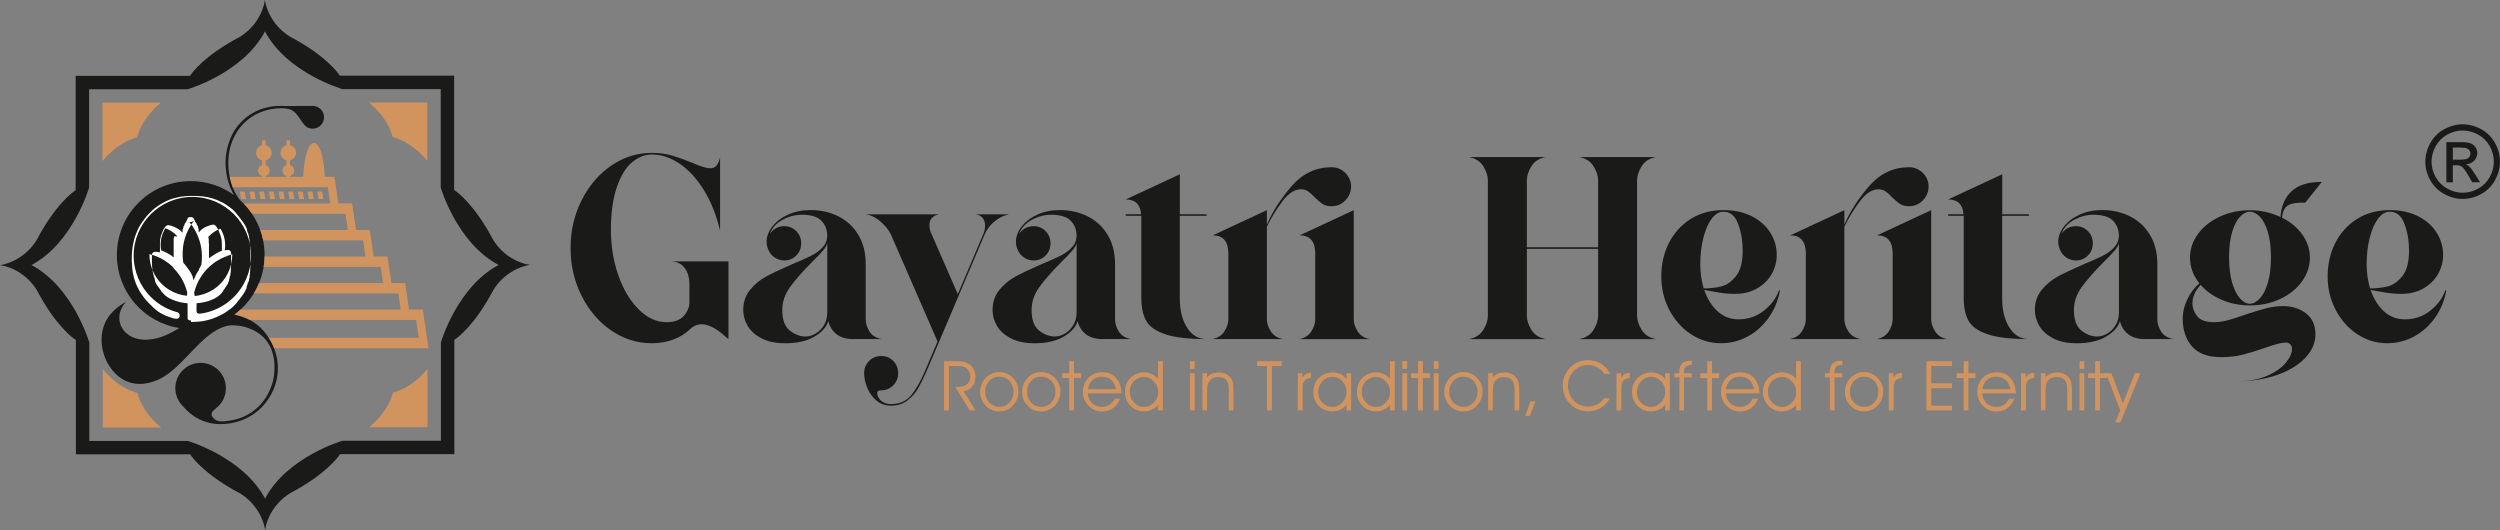 <svg viewBox="0 0 527.72 111.88" xmlns="http://www.w3.org/2000/svg" id="Layer_1">
  <rect x="0" y="0" width="527.72" height="111.88" fill="#808080" stroke="none"/>
  <defs>
    <style>
      .cls-1, .cls-2, .cls-3 {
        fill-rule: evenodd;
      }

      .cls-1, .cls-4 {
        fill: #1a1a18;
      }

      .cls-5, .cls-3 {
        fill: #d1945f;
      }

      .cls-2 {
        fill: #fff;
      }

      .cls-6 {
        isolation: isolate;
      }
    </style>
  </defs>
  <path d="M33.96,21.69h-12.33v12.33c1.24-1.53,3.75-4.08,7.3-5.03.95-3.54,3.5-6.05,5.03-7.3" class="cls-3"></path>
  <path d="M39.54,18.86s11.75-3.39,16.4-12.25V.05c-1.01,5.48-5.41,7.78-5.41,7.78-7.21,3.82-9.91,7.37-10.43,8.19H15.97v24.13c-.83.53-4.37,3.23-8.19,10.43,0,0-2.31,4.4-7.78,5.41h6.56c8.86-4.65,12.25-16.4,12.25-16.4v-20.74h20.74,0Z" class="cls-1"></path>
  <path d="M90.19,33.96v-12.33h-12.33c1.53,1.24,4.08,3.75,5.03,7.3,3.54.95,6.05,3.5,7.3,5.03" class="cls-3"></path>
  <path d="M93.02,39.54s3.39,11.75,12.25,16.4h6.56c-5.48-1.01-7.78-5.41-7.78-5.41-3.82-7.21-7.37-9.91-8.19-10.43V15.97h-24.13c-.53-.83-3.23-4.37-10.43-8.19,0,0-4.4-2.31-5.41-7.78v6.56c4.65,8.86,16.4,12.25,16.4,12.25h20.74v20.74h0Z" class="cls-1"></path>
  <path d="M77.92,90.18h12.32v-12.33c-1.24,1.53-3.75,4.08-7.3,5.03-.95,3.54-3.49,6.05-5.03,7.3" class="cls-3"></path>
  <path d="M72.34,93.02s-11.75,3.39-16.4,12.25v6.56c1.01-5.48,5.41-7.78,5.41-7.78,7.2-3.82,9.91-7.37,10.43-8.19h24.13v-24.13c.83-.53,4.37-3.23,8.19-10.43,0,0,2.31-4.4,7.78-5.41h-6.56c-8.86,4.65-12.25,16.4-12.25,16.4v20.74h-20.74.01Z" class="cls-1"></path>
  <path d="M21.7,77.92v12.33h12.33c-1.53-1.24-4.08-3.75-5.03-7.3-3.54-.95-6.05-3.5-7.3-5.03" class="cls-3"></path>
  <path d="M18.86,72.34s-3.39-11.75-12.25-16.4H.05c5.48,1.01,7.78,5.41,7.78,5.41,3.82,7.21,7.37,9.91,8.19,10.43v24.13h24.13c.53.83,3.23,4.37,10.43,8.19,0,0,4.4,2.31,5.41,7.78v-6.56c-4.65-8.86-16.4-12.25-16.4-12.25h-20.74v-20.74h.01Z" class="cls-1"></path>
  <path d="M50.57,42.13c-1.67-2.15-2.38-5.05-2.38-7.77,0-6.57,4.7-11.51,11.21-11.51.96,0,1.78.13,2.41.54,1.74,1.14,1.99,3.77,4.19,3.77,1.32,0,2.4-1.07,2.4-2.4s-1.07-2.4-2.4-2.4c-.99,0-1.99-.01-2.99,0-1.39.02-2.53.05-3.55,0-1.27-.07-2.41.13-3.5.42-3.13.85-5.77,3.05-7.11,5.97-1.07,2.33-1.44,4.76-1.14,7.23.22,1.88.76,3.61,1.69,5.2-2.57-1.86-5.72-2.95-9.13-2.95-8.62,0-15.6,6.98-15.6,15.6,0,7.8,5.72,14.26,13.19,15.41l-.03.02c-1.72,1.04-3.29,1.87-5.29,2.26-1.58.31-3.29.28-4.76-.45-1.13-.56-2.02-1.49-2.4-2.71-.53-1.7.08-3.38,1.21-4.64-.22.12-.43.25-.65.38-.97.61-1.88,1.36-2.62,2.24-2.61,3.1-2.34,7.75-.18,11.01,2.61,3.92,6.54,4.59,10.63,2.62,2.32-1.12,4.55-3.55,6.33-5.39,2.36-2.45,5.91-6.36,9.67-5.88,1.44.05,3.23.65,4.44,1.4,3.18,1.97,4.01,5.36,3.66,8.91-.12,1.56-.88,3.51-1.7,4.81-1.9,3.03-4.84,4.68-8.24,5.05-.93.1-1.88.25-2.66-.41-1.2-1.02-.42-1.68.41-2.34,1.26-1,2.01-2.53,2.01-4.18,0-2.95-2.39-5.34-5.34-5.34s-5.34,2.39-5.34,5.34c0,.7.14,1.4.41,2.04h0c.28.68.69,1.28,1.22,1.79,1.98,2.36,4.66,3.73,7.76,3.75,3.76.03,7.24-1.47,9.61-4.42,3.67-4.59,3.49-10.67-.29-15.16-1.64-1.94-3.85-3.07-6.24-3.53,3.86-2.84,6.37-7.41,6.37-12.57,0-4.66-2.05-8.84-5.29-11.7" class="cls-4"></path>
  <path d="M36.54,56.5s.04.05.07.07c.5.5.96,1.06,1.37,1.66.73,1.09,1.25,2.29,1.55,3.53,0,.03,0,.06-.02.09h0s0,.05,0,.07h0s0,.05,0,.07c0,.02,0,.05,0,.07,0,.03,0,.06-.02.08h0s0,.05,0,.08h0s0,.05,0,.08h0s-.02.1-.02.14c-1.32-.13-2.61-.56-3.78-1.28-1.42-.88-2.53-2.13-3.24-3.57-.6-1.21-.92-2.56-.91-3.95.32.08.64.17.96.28h.02l.03.02h.02c.82.29,1.6.67,2.32,1.14.62.4,1.2.86,1.73,1.38M39.99,46.86c.97,1.18,1.69,2.53,2.13,3.96.51,1.65.64,3.42.36,5.18-.03.03-.05.05-.07.08h0s-.04.05-.06.07h0v.02h0s0,.01,0,.01l-.03.05h0v.02h0s-.03.04-.03.04h0v.02h0v.02h0v.03h0s0,.01,0,.01h0v.02h0s-.03.04-.04.06h0s-.04.06-.06.08h0s-.07.08-.1.13h0s-.03.04-.04.05h0s-.02.04-.03.05h0v.03h0s0,.01,0,.01h0s0,.01,0,.01h0v.03h0s0,.01,0,.01h0s-.03.04-.03.04h0v.03h0s0,.01,0,.01h0v.04h-.02v.03h0s0,.01,0,.01h0v.04h-.02s-.02.04-.03.05h0s-.02.03-.03.04h0l-.06.09c-.04.06-.08.11-.11.17h0s-.02.03-.03.04h0s-.02.03-.03.04h0s-.03.05-.04.07h0s-.02.03-.03.04h0c-.04.07-.09.14-.13.22h0s-.03.05-.04.07h0v.02h0s-.03.05-.04.07h0v.02h0s-.04.07-.06.1h0s-.05.09-.07.13h0v.03h0v.03h0v.02h0c-.09.16-.17.33-.24.49h0v.03h0v.03h0s-.03.06-.04.09h0v.02h0v.03h0s-.04.09-.06.13h0s-.02.04-.02.06c-.02-.05-.04-.1-.06-.14h0v-.03h0s-.03-.07-.04-.1h0v-.03h0v-.03h0c-.02-.06-.05-.11-.07-.16,0-.03-.03-.06-.04-.09h0v-.03h0v-.03h0v-.03h0v-.03h0v-.03h0v-.03h0v-.03h0v-.03h0c-.04-.08-.09-.17-.13-.25-.02-.03-.04-.07-.06-.1h0v-.03h0s-.03-.05-.04-.07h0v-.03h0s-.03-.05-.04-.07h0s-.04-.07-.06-.1h0c-.04-.06-.08-.13-.11-.19h0s-.05-.08-.07-.12h0s-.02-.03-.03-.04h0c-.03-.06-.07-.11-.1-.16h0s-.02-.03-.03-.04c-.03-.05-.07-.1-.1-.14h0s-.02-.03-.03-.04h0s-.02-.03-.03-.04h0s-.03-.04-.04-.06h0s-.02-.03-.03-.04h0c-.05-.07-.11-.15-.16-.22-.02-.02-.04-.05-.06-.07h0s-.03-.04-.04-.06h0s-.03-.04-.04-.06h0s-.03-.05-.04-.07h0c-.06-.08-.13-.16-.19-.23h0s-.05-.07-.07-.1h0s-.05-.07-.07-.1h0s-.08-.09-.12-.13h0s-.1-.11-.15-.16h0s0-.02,0-.02h0c-.05-.06-.1-.11-.14-.16-.27-1.74-.16-3.45.29-5.03.4-1.38,1.06-2.68,1.95-3.81l-.5.24ZM36.8,49.87l-.06.18h0s0,.03,0,.04h0c-.02.06-.04.12-.05.18,0,.04-.02.08-.03.12h0v.05h0s0,.04,0,.05v.03h0v.06h0v.05h0v.06h0v.06h0v.05h0v.06h0v.06h0v.05h0v.06h0s0,.03,0,.05h0s0,.04,0,.06h0s0,.05,0,.07h0s0,.05,0,.07h0s0,.05,0,.07h0s0,.05,0,.07v.04h0v.09h0v.09h0v.09h0v.09h0v.11h0v.08h0v.09h0s0,.06,0,.09h0s0,.08,0,.12v.03h0s0,.07,0,.11v.07h0v.19h0v.18h0v.19h0v.17h0c0,.35-.02.71,0,1.07-.03-.02-.06-.04-.08-.06h0l-.04-.03h0s-.04-.03-.06-.04h0s-.03-.02-.04-.03h0l-.04-.03h0l-.04-.03h0s-.02-.02-.02-.02h0s-.03-.03-.04-.04h0s-.03-.02-.04-.03h0s-.03-.02-.04-.03h0s-.03-.02-.04-.03h0s-.03-.02-.04-.03c-.04-.02-.08-.05-.11-.07h0s-.03-.02-.04-.03h-.02s-.03-.03-.04-.04h0s-.05-.03-.07-.04h0s-.05-.03-.07-.04h0s-.05-.03-.07-.04h0s-.05-.03-.07-.04h0s-.07-.04-.1-.06h-.02s-.07-.05-.1-.07h-.02s-.02-.02-.02-.02h0s-.07-.04-.1-.06h-.03s-.03-.02-.03-.02h-.02c-.09-.06-.19-.11-.28-.16h-.02s-.02-.02-.02-.02h-.02s-.02-.02-.02-.02h-.03s-.03-.02-.03-.02h0s-.1-.05-.16-.07h0s-.09-.04-.13-.06h0s-.07-.03-.1-.04h0s-.04-.02-.06-.03h-.03s-.05-.03-.07-.04h0s-.04-.02-.07-.03h0s-.11-.05-.16-.07c-.15-.83-.13-1.67.03-2.48.16-.76.45-1.5.87-2.18.48.17.93.4,1.35.68.45.3.87.66,1.23,1.07l-.55-.05ZM47.47,54.19h.05s.1-.01.15-.03h0s.03,0,.04-.01h0c.06-.02.11-.05.16-.08h0s.04-.03.05-.04h0c.36-.13.73-.25,1.11-.34,0,1.39-.31,2.74-.91,3.95-.71,1.44-1.82,2.69-3.24,3.57-1.17.72-2.46,1.15-3.78,1.28l-.03-.2-.03-.2c-.02-.11-.04-.21-.06-.31.3-1.25.82-2.45,1.55-3.53.33-.49.7-.96,1.1-1.39.02-.02.05-.05.07-.07.6-.63,1.27-1.18,2-1.65.56-.36,1.15-.67,1.77-.93v-.02ZM46.86,52.91s-.09.04-.13.06h-.03s-.06.04-.1.05h-.03s-.08.05-.13.07h0c-.22.1-.43.21-.64.32h0s-.07.04-.1.06h-.02s-.03.01-.03.01c0,0-.05.04-.07.06h-.02s-.07.05-.1.07h0s-.1.06-.14.09h0s-.05.03-.07.04h0s-.05.03-.07.04h0s-.03.02-.04.03h0s-.05.03-.07.04h0s-.06.04-.09.06c-.1.07-.2.13-.3.2h0s-.03.02-.04.03h0s-.03.02-.04.03h0s-.07.05-.1.07h0s-.04.03-.06.04h0s-.07.05-.1.07h0s-.04.03-.06.04h0s-.04.03-.06.04h0s-.07.06-.11.09v-.33h0v-.5c0-.09,0-.18,0-.27h0v-.16h0v-.15h0v-.16h0v-.15h0v-.16h0v-.05s0-.06,0-.1h0v-.02s0-.07,0-.1h0s0-.06,0-.09h0v-.02s0-.04,0-.07h0v-.07h0v-.09h0v-.07h0v-.09h0v-.09h0v-.07h0v-.08h0v-.07h0v-.03s0-.04,0-.06h0c0-.08-.03-.14-.04-.2h0v-.04h0v-.06h0v-.06h0v-.06h0v-.06h0v-.04h0v-.06h0v-.06h0v-.06h0v-.06h0v-.04h0v-.06h0v-.06h0v-.06h0s-.02-.07-.03-.1h0v-.03s-.03-.11-.05-.16h0v-.04h0v-.04h0s-.02-.07-.03-.1c.36-.41.78-.76,1.23-1.07.42-.28.87-.51,1.34-.68.42.67.72,1.41.87,2.18.16.79.18,1.62.04,2.43l-.31.03ZM40.3,67.63h-.02c-.06,0-.11,0-.16-.01h0s-.06,0-.08-.01h0s-.07-.02-.11-.03h0s-.02,0-.03-.01h0s-.02,0-.04-.01h0s-.04-.02-.06-.03h0s-.03-.02-.04-.03h0s-.04-.03-.05-.04h0s0-.01,0-.01h0s-.04-.06-.06-.08h0s0-.01,0-.02h0s-.04-.07-.05-.11h0s0-.03,0-.04h0s0-.03,0-.04h0s0-.04,0-.06h0s0-.04,0-.07h0s0-.05,0-.08h0s0-.07,0-.11h0c0-.06,0-.12,0-.18h0c0-.16,0-.33,0-.52h0v-.98h0v-.07c0-.26,0-.52,0-.84h0v-.23s-.08,0-.12-.01h0s-.06,0-.09-.01h-.03s-.06,0-.09-.01h-.03s-.06,0-.09-.01h0c-.06,0-.12-.02-.18-.03h0s-.05,0-.08-.01h0s-.04,0-.06-.01h-.02s-.05,0-.07-.01h0s-.04,0-.07-.01h0s-.04,0-.06-.01h0s-.09-.02-.14-.03h0s-.09-.02-.13-.03h0s-.04,0-.06-.01h0s-.04,0-.05-.01h0s-.03,0-.05-.01h0s-.03,0-.05-.01h0s-.03,0-.05-.01h0s-.04,0-.05-.01h0s-.1-.03-.16-.04h0s-.07-.02-.1-.03h0s-.03,0-.04-.01h-.05s-.03-.01-.05-.02h0s-.03,0-.04-.01h0s-.03,0-.04-.01h0c-.11-.04-.23-.07-.34-.11h0s-.02,0-.04-.01h0s-.03,0-.04-.01h0s-.05-.02-.07-.03h-.04s-.08-.04-.11-.05h0s-.1-.04-.14-.06h0s-.05-.02-.07-.03h-.03s-.02-.01-.03-.02c0,0-.02,0-.03-.01h-.03s-.02-.01-.03-.02h-.03s-.02-.01-.02-.01h0s-.04-.03-.06-.04h-.03s-.08-.05-.13-.07h0s-.02,0-.03-.01h0s-.02,0-.03-.01h-.03s-.02-.01-.02-.01h0s-.02-.01-.02-.01h0s-.02-.01-.02-.01h0s-.02-.01-.02-.01h0s-.02-.01-.02-.01h0s-.02-.01-.02-.01h0s-.02-.01-.02-.01h0s-.02-.01-.02-.01h0s-.02-.01-.02-.01h0s-.02-.01-.02-.01h0s-.02-.01-.02-.01h0s-.02-.01-.02-.02h0s-.02,0-.03-.01h0s-.09-.05-.13-.07h-.02s-.05-.04-.07-.05h0s0,0-.02-.01h-.03s-.03-.03-.04-.04h-.02s-.05-.04-.07-.05h0s-.05-.03-.07-.04h0s-.03-.02-.05-.03c0,0,0,0-.02-.01h0s-.03-.02-.04-.03h0s-.03-.02-.04-.03h0s-.03-.02-.04-.03h0s-.02,0-.02-.01h-.03s0-.01,0-.01h0s-.02-.01-.02-.01h0s0-.01,0-.01h0s-.02-.01-.02-.01h0s0-.01,0-.01h0s-.02-.01-.02-.01h0s0-.01,0-.01h0s-.02-.03-.04-.04h0s-.03-.02-.04-.03h0s-.03-.02-.04-.03h0s-.11-.08-.16-.11h0s-.04-.03-.05-.04h0s-.04-.03-.05-.04h0s-.02-.03-.04-.04h0s-.02-.03-.04-.04h0v-.02s-.02-.02-.03-.03h0s-.04-.04-.05-.05h0s-.04-.04-.05-.05h0s-.06-.05-.09-.07h0s-.06-.06-.08-.08h0s0-.01,0-.01h0v-.02s-.05-.05-.08-.07h0s0-.01,0-.01h0s0-.01,0-.01h0v-.02s-.07-.07-.11-.1h0s0-.01,0-.01h0c-.07-.08-.15-.15-.22-.22h0v-.02h0v-.02h0v-.02h0v-.02h0s0-.01,0-.01h0s0-.01,0-.01h0s0-.01,0-.01h0s0-.01,0-.01h0c-.08-.1-.17-.19-.25-.28h0s0-.01,0-.01h0s-.03-.04-.04-.06h0s0-.01,0-.01h0s0-.01,0-.01h0s-.03-.04-.04-.06h0s0-.01,0-.01h0s-.03-.05-.04-.06h0s-.04-.06-.06-.08h0s-.07-.08-.1-.13h0s-.03-.04-.04-.05h0s-.03-.04-.04-.05h0s-.02-.02-.03-.03h0s-.02-.03-.03-.05h0s-.02-.04-.03-.05h0s-.02-.02-.03-.04h0s-.02-.04-.03-.05h0s-.07-.1-.1-.14h0s-.02-.03-.03-.04h0s-.02-.03-.03-.04h0s-.02-.03-.03-.04h0v-.02h0s-.02-.03-.02-.04h0s-.02-.03-.03-.04h0v-.02h-.02v-.03h0s-.02-.03-.03-.04h0v-.02h0s-.02-.03-.02-.04h0s-.03-.05-.04-.07h0c-.03-.06-.07-.12-.1-.17h0v-.02h0s0-.01,0-.02h0v-.02h0s-.02-.04-.02-.05h0v-.03h0v-.02h0v-.02h0v-.02h0v-.02h0s-.04-.08-.05-.11h0v-.03h0v-.03h0v-.03h0s0-.02,0-.03c0,0,0-.02,0-.03h0s-.05-.1-.07-.15h0v-.02h0v-.02h0v-.03h0s0-.02,0-.03h0v-.03h0v-.03h0v-.03h0s-.02-.04-.03-.06h0s0-.02-.01-.03h0s-.03-.07-.04-.1h0s-.04-.09-.06-.14h0s0-.02-.01-.03h0s0-.03-.01-.04h0s0-.02-.01-.04h0v-.03h-.01v-.03h0v-.03h-.01v-.03h-.01v-.04h0s0-.03-.01-.04h0s0-.02-.01-.04h0v-.03h-.01c-.02-.07-.05-.14-.07-.21h0s0-.02-.01-.04h0s0-.03-.01-.04h0s0-.03-.01-.04h0v-.04h0s0-.03-.01-.04v-.02h0v-.03h0s0-.04-.01-.05h0s0-.03-.01-.05h0s0-.04-.01-.05h0s0-.03-.01-.05h0s-.03-.11-.04-.16h0s0-.04-.01-.06h0s0-.04-.01-.05v-.02h0v-.04h0s0-.04-.01-.06v-.02h0v-.04h0s0-.05-.01-.07v-.02h0s0-.04-.01-.06h0s0-.05-.01-.07h0s-.02-.11-.03-.16v-.02h0s0-.05-.01-.07v-.03h0v-.09h0s0-.05-.01-.07v-.03h0v-.1h0s0-.05-.01-.08h0s0-.08-.01-.11h0s0-.09-.01-.14v-.05h0v-.18h0v-.19h0c0-.09,0-.17-.01-.26v-.43h0v-.2h0v-.23h0v-.23h0v-.06s0-.11.01-.16c0-.03,0-.06.01-.08h0s.02-.09.04-.13h0s.03-.06.04-.09h0s.02-.03.03-.04h0c.04-.06.1-.12.16-.16h0s.03-.02.04-.03h0s.05-.03.08-.04h0s.02-.01.03-.01c.03-.01.06-.02.09-.03h0c.07-.02.15-.02.22-.01h.05s.03.01.05.01h0s.04,0,.07.01h.02s.04,0,.06.01h.25s.03.01.03.01h.04s.04.01.04.01h.03s.04.01.04.01h.02s.03.01.05.02h.08s.04,0,.05.01h0s.05.01.07.02v-.08h0c0-.07,0-.13,0-.2v-.11h0v-.57h0v-.11c0-.07,0-.13,0-.2h0v-.04s0-.08,0-.12h0v-.04s0-.07,0-.11h0v-.03s0-.08,0-.11h0s0-.07,0-.1h0s0-.06,0-.09h0v-.02s0-.05,0-.07h0v-.02s0-.05,0-.07h0v-.02s0-.05,0-.07h0s0-.05,0-.07h0v-.06s0-.06.02-.09h0s0-.04,0-.06h0s0-.05,0-.07h0s0-.04,0-.06h0s0-.04,0-.06h0c.02-.08.04-.15.06-.22h0s.02-.07.03-.1h0s0-.03,0-.04h0s.03-.1.04-.15h0s0-.03,0-.04h0s0-.03,0-.04h0s0-.03,0-.04h0s0-.03,0-.04h0s.04-.11.06-.16h0s.03-.08.04-.12h0s.02-.05.03-.07h0s.02-.05.03-.07h0s0-.02,0-.03h0s.02-.05.03-.07h0s.03-.07.04-.1h0c.03-.06.06-.13.09-.19h0s0-.02,0-.03h0s0-.02,0-.03h0v-.03h0s.05-.1.07-.15h0v-.03h0v-.03s.06-.09.08-.13h0v-.03h0c.05-.08.09-.17.14-.25h0s.03-.05.04-.07h0c.05-.09.1-.17.16-.25h0s.02-.03.03-.04h0s.02-.03.03-.04h0s.02-.03.03-.04h0s.05-.07.07-.1h0s0-.02.02-.03c.03-.04.06-.08.1-.12.03-.03.06-.05.09-.07h0s.08-.05.13-.07h0c.08-.04.17-.06.26-.06h.06s.06,0,.1.01h0s.03,0,.04.01c.02,0,.04.01.06.02,0,0,.03,0,.04.01h0s.03,0,.04.01h.05s.03.01.03.01h.02s.03.01.03.01h.02s.03.01.03.01h.02s.03.01.03.01h.02s.03.01.04.02h0s.03,0,.04.01h0c.08.03.16.06.23.09h.04s.03.01.03.01h0s.02.01.02.01h0s.03.01.03.01h0s.03.01.03.01h0s.02.01.02.01h0s.03.01.03.01h0s.02.01.02.01h0s.04.03.06.04h0s.11.05.16.07h.03s.03.01.03.01h0s.02.01.02.01h0s.02.01.02.02h.02s.02.01.02.01h0s.02.01.02.01h0s.02.01.02.01h0s.02.01.02.01h0s.02.01.02.01h0s.03.01.03.01h0c.09.06.17.1.26.15h0s.03.02.04.02h.02s.03.03.04.03h.02s.03.03.04.03h.02s.03.03.04.04h0s.03.02.04.02h.02s.03.03.04.04h0s.03.02.05.03c0,0,.02.02.04.02h0s.03.02.04.03h0s.04.03.06.04h0s.03.02.04.03h0s.02.01.02.01h0s0,.01,0,.01h0s.02.03.04.04h0s.02.03.04.04h0s.02.03.04.04h0s.04.03.06.04h0s.1.08.14.11h0s.05.05.07.07h0v.02s.03.03.05.04h0s0,.01,0,.01h0v.02h0s.04.05.06.07h0s0,.01,0,.01h0s.05.05.07.07c.02-.05.05-.1.07-.15h0v-.03h0v-.03h0v-.03h0v-.03h0v-.03h0v-.03h0v-.03h0v-.03h0v-.03h0v-.04h0v-.03h0v-.03h0v-.03h0v-.03h0v-.03h0v-.03h0v-.03h0s.05-.09.07-.13h0s.03-.05.04-.07h0v-.03h0v-.03h0s.02-.03.03-.04h0v-.03h0l.02-.04h0v-.03h0v-.03h0s0-.04,0-.04h0v-.03h0s0-.04,0-.04h0l.02-.04h0v-.03h0l.03-.04h0s.03-.05.04-.07h0c.04-.07.09-.14.13-.2h0s0-.04,0-.04h0s0-.04,0-.04h0s.02-.05.02-.05h0s.02-.03.03-.04h0s0-.04,0-.04h0s0-.04,0-.04h0s.03-.05.03-.05h0s.02-.03.03-.04h0s.02-.04.03-.05h0l.03-.04h0s.06-.08.09-.12h0s.03-.04.04-.06h0s.02-.04.03-.05h0s.03-.05.04-.07h0s.03-.05.03-.05h0v-.02h0s.02-.03.03-.04h0v-.02h0s.02-.03.03-.04h0v-.02h0s.03-.04.04-.06h0s.04-.06.06-.08h0s.03-.03.04-.05v-.03h0s0-.05,0-.07h0s0-.03,0-.04h0s.03-.09.06-.13h0s.04-.07.07-.1h0s.02-.03.03-.04c0,0,.02-.02.03-.02h0s.03-.03.05-.04h0s.08-.05.12-.07h0s.02-.01.03-.01h0s.03-.01.04-.01h0s.03-.01.05-.01h0s.06-.01.09-.01h.25s.08,0,.11.01h0s.09.02.14.04h0s.02,0,.03.01h0s.02,0,.03.01h0s.06.04.09.06h0s.03.03.05.04c.07.07.13.15.17.23h0s.02.05.03.07h0s0,.04,0,.05h0v.04s.03.04.05.05h0s.04.05.06.08h0v.02h0s.03.04.03.04h0v.02h0s0,.01,0,.01h0s.03.04.03.04h0v.02h0v.02h0v.03h0v.02h0s0,.01,0,.01h0s.02.03.03.04h0v.02s.03.03.04.05h0s.04.06.06.08h0s.06.07.09.11h0s.03.04.04.05h0v.03h.02s.02.03.03.04h0s.03.05.03.05h0v.03h0s0,.01,0,.01h0s0,.01,0,.01h0v.03h.02v.03h0s0,.01,0,.01h0s.02.03.02.05h0v.03h0s0,.01,0,.01h0s.03.05.03.05h0s.02.02.03.04h0c.05.07.1.14.14.21h0s.02.03.03.04h0v.02h0s0,.01,0,.01h0v.03h.02v.03h0v.02h0s0,.01,0,.01h0v.03h.02v.03h0v.03h0s0,.01,0,.01h0v.03h0v.02h0s0,.01,0,.01h0v.03h0v.02h0s0,.01,0,.01h0v.03h0s.02.03.03.04h0v.02h0s.03.05.04.07h0s.04.07.06.1h0v.03h0v.02h0v.02h0v.02h0v.03h0s0,.01,0,.01h0v.04h0v.02h0v.02h0v.02h0v.02h0v.03h0v.03h0v.03h0s0,.01,0,.01v.03h0v.03h0v.04h0v.03h0v.03h0v.03h0v.03h0s.04.07.05.11c.03-.03.07-.06.1-.09h0s0-.02,0-.02h0s.03-.04.05-.05h0v-.02h0s0-.02,0-.02h0s.03-.03.05-.04h0s0-.02,0-.02h0s.05-.04.07-.06h0s.05-.05.07-.07h0s.04-.03.06-.04h0s.04-.03.05-.04h0s.02-.02.03-.03h0s.02-.03.03-.04h0s.02-.03.04-.04h0s.02-.02.02-.02h.02s.02-.03.04-.04h0s.03-.03.04-.04h0s.05-.03.07-.05c.02-.01.04-.03.06-.04h0s.03-.02.04-.03h.02s.03-.03.04-.04h.02s0-.01,0-.01h0s.02-.02.02-.02h0s.03-.02.04-.03h.02s.03-.03.04-.04h.02s.03-.03.04-.04h0s.07-.04.1-.06h.03s.02-.02.02-.02h0s.09-.05.13-.07h.03s.03-.02.03-.02h.03s.03-.02.03-.02h.03s.03-.02.03-.02h.03s.03-.02.03-.02h0s.1-.05.16-.07h.03s.04-.03.06-.04h.03s.02-.02.03-.02h.03s.03-.02.03-.02h.03s0-.01,0-.01h.03s.03-.02.03-.02h.04s.05-.03.07-.04h0s.1-.04.16-.06h0s.03,0,.04-.01h0s.02-.01.04-.01h0s.02-.01.04-.01h0s.02-.01.04-.01h0s.02-.01.04-.01h0s.03-.01.04-.01h0s.03-.01.04-.01h.02s.02-.01.03-.01h0s.02-.01.04-.01h0s.03-.01.04-.01h0s.03,0,.04-.01c.1-.03.2-.03.3-.02h0s.04,0,.06.01h0c.07.02.14.05.2.09h0s.03.02.04.03h0s.1.09.15.14h0s.02.02.03.04c.02.02.03.04.05.06h0s.05.07.07.1h0s.02.03.03.04h0s.02.03.03.04h0s.02.03.03.04h0l.06.09h0s.05.08.07.11h0s.03.05.04.07h0s.03.05.04.07h0c.03.06.07.12.1.17h0s0,.02,0,.03h0s.05.09.07.13h0s0,.02,0,.03h0v.03h0c.03.06.06.11.09.17h0v.03h0v.03h0v.03h0c.06.12.11.24.16.36h0s.02.05.03.07h0s.02.05.03.07h0c.03.08.06.15.09.23h0s0,.03,0,.04h0s0,.02,0,.04h0c.02.07.05.14.07.22h0s.02.06.03.09h0s0,.03,0,.04h0s.02.07.03.1h0c.03.09.05.19.07.28h0s0,.04,0,.06h0s0,.04,0,.06c0,.04.02.07.02.11,0,.03,0,.07.02.1h0s0,.05,0,.07v.02h0s0,.04,0,.07v.02h0s0,.04,0,.07v.02h0s0,.05,0,.07h0c0,.08.02.15.03.21v.03h0s0,.07,0,.1v.05h0v.15h0c0,.06,0,.11,0,.17v.05h0c0,.27,0,.54,0,.82h0v.18s.05-.01.07-.02h0s.03-.01.05-.01h.05s0-.01,0-.01h.04s0-.01,0-.01h.04s.02-.01.02-.01c0,0,.03-.01.04-.01h0s.03-.01.05-.01h0s.03-.01.05-.01h0s.03-.01.05-.01h0s.04-.01.06-.01c.04-.01.09-.02.13-.03h0s.04-.01.06-.01h.02s.04-.01.06-.01h.02s.04-.01.06-.01h.02s.04-.01.06-.01h0s.04-.01.07-.01h0s.09-.02.13-.02h.21s.09.01.13.03h0s.07.03.1.04h0s.02,0,.02.01h0s.06.04.09.06h0s.08.07.11.11h0c.05.08.09.15.12.24h0s0,.04,0,.06h0v.11c0,.06,0,.12.02.18v.08h0v.25h0v.56c0,.14,0,.29,0,.43h0v.17h0v.18h0v.06s0,.08,0,.13h0v.02s0,.08,0,.13h0s0,.06,0,.09h0v.03s0,.05,0,.07h0v.03s0,.05,0,.07h0v.09h0v.03s0,.05,0,.07h0v.02c0,.08-.03.15-.04.23h0s0,.05,0,.07h0s0,.04,0,.06h0v.02s0,.03,0,.05h0v.06h0v.02s0,.03,0,.05h0v.02s0,.03,0,.04h0v.02s0,.04,0,.05h0s0,.04,0,.06h0s-.02.08-.03.12h0s0,.04,0,.06h0s0,.03,0,.04h0s0,.04,0,.06h0s0,.03,0,.04h0v.04h0v.02s0,.03,0,.04h0s0,.03,0,.04h0v.04h0v.06h0s0,.03,0,.04h0c-.03.09-.06.18-.08.26h0s0,.03,0,.04h0s0,.03,0,.04h0v.03h0v.02s0,.02,0,.03h0s0,.03,0,.04h0s0,.03,0,.04h0s0,.02,0,.03h0s0,.03,0,.04h0s-.02.05-.03.07h0s0,.03,0,.04h0c-.02.06-.05.12-.07.17h0s0,.02,0,.03h0s-.02.05-.03.07h0v.03h0v.03h0s-.02.05-.03.07h0s0,.02,0,.03h0v.03h0v.03h0s-.02.05-.03.07h0s0,.02,0,.03h0v.03h0v.03h0s-.02.05-.03.07c-.02.03-.03.07-.05.1h0v.03h0v.03h0v.03h0v.03h0v.03h0s-.02.03-.02.04h0v.03h0v.03h0v.03h0s0,.02,0,.03h0s-.03.05-.04.07h0v.03h0s0,.02,0,.03h0s-.04.07-.06.1c0,.02-.03.05-.04.07h0s-.02.03-.03.04h0s0,.02,0,.03h0s-.02.03-.03.04h0s-.02.03-.02.04h0v.03h0s0,.04,0,.04h0s-.02.03-.02.04h0s0,.02,0,.03h0s0,.03,0,.04h0s-.02.03-.03.04h0s-.02.03-.03.04h0l-.06.09h0s-.05.07-.07.1h0s-.02.03-.03.04h0s-.02.04-.03.05h0s-.02.03-.03.04h0s-.02.04-.03.05h0s-.02.04-.03.05h0s-.02.04-.03.05h0s-.03.04-.04.06h0s-.07.09-.1.13h0s-.04.06-.06.08h0s-.03.05-.04.07h0v.02h0s-.03.04-.04.06h0s0,.02,0,.02h0s-.04.06-.06.08h0s-.07.09-.1.13h0c-.06.08-.12.15-.19.21h0s0,.02,0,.02h0s0,.02,0,.02h0s0,.02,0,.02h0s0,.02,0,.02h0s0,.02,0,.02h0s0,.02,0,.02h0s0,.02,0,.02h0s0,.02,0,.02h0s-.03.03-.04.04h0s-.09.09-.14.13h0s0,.02,0,.02h0s0,.02,0,.02h0s-.04.05-.06.07h0s0,.02,0,.02h0s0,.02,0,.02h0s-.06.05-.08.07h0c-.05.05-.1.1-.16.14h0s-.04.04-.05.05h0s-.02.03-.03.04h0s0,.02,0,.02h0s-.02.02-.04.03h0s-.02.03-.03.04h0s-.04.04-.05.05h0s-.04.03-.05.04h0s-.08.06-.12.09h0s-.03.02-.04.03h0s-.03.02-.04.03h0s-.02.01-.02.01h0s0,.02,0,.02h-.02s0,.02,0,.02h-.02s0,.01,0,.01h0s-.02.02-.02.02h-.02s-.03.03-.04.04h0s-.03.02-.04.03h0s-.03.02-.04.03h0s-.03.02-.04.03h0s-.07.05-.11.07c-.02.02-.05.03-.07.05h0s-.05.03-.07.04h-.02s-.03.03-.04.04h-.02s-.05.04-.07.05h-.02s-.07.05-.1.07h0c-.08.05-.16.09-.25.13h-.03s-.03.02-.03.02h0s-.02,0-.03.01h0c-.12.06-.25.12-.37.17h0s-.02.01-.03.01h0s-.04.02-.07.03h0s-.02.01-.03.01h0s-.02,0-.03.01h-.03s-.04.03-.06.04h0s-.02.01-.03.01h0s-.05.02-.07.03h0c-.06.03-.13.05-.19.07h-.04s-.02.02-.03.02h0s-.05.02-.07.03h0s-.03,0-.04.01h0s-.03.01-.04.01h-.04s-.02.02-.04.02h0c-.06.02-.11.04-.17.06h0s-.03.01-.04.01h0s-.06.02-.09.03h0s-.03.01-.04.01h0s-.03.01-.05.01h-.05s-.03.02-.05.02h-.05s-.11.04-.16.05h0s-.04,0-.06.01h0s-.04,0-.06.01h0s-.04,0-.06.01h0s-.04,0-.06.01h0s-.03.01-.05.01h0s-.04.01-.05.01h0s-.09.02-.13.03h0s-.09.02-.14.03h0s-.05,0-.07.01h-.02s-.04.01-.06.01h0s-.05.01-.07.01h-.02s-.04.01-.07.01h0s-.05.01-.08.01h0c-.06.01-.13.02-.19.03h-.02s-.06.01-.09.01h-.03s-.06.01-.09.01h-.03s-.07.01-.1.01h0s-.07,0-.1.01v.25h0v.12c0,.29-.02.59-.02.88-.02,1,.2,1.12,1.74.79,2.37-.51,4.5-1.7,6.15-3.35,2.24-2.24,3.63-5.34,3.63-8.75s-1.39-6.51-3.63-8.75-5.34-3.63-8.76-3.63-6.52,1.39-8.76,3.63-3.63,5.34-3.63,8.75,1.39,6.51,3.63,8.75c1.29,1.29,2.88,2.3,4.64,2.92.3.1.6.2.9.28.03,0,.06.02.09.03h0s.1.04.14.07h0c.07.04.13.1.17.16h0s.03.04.04.06h0c.05.08.08.16.1.25h0s0,.07,0,.1v.03h0v.06h0v.02s0,.1-.03.15h0s0,.03,0,.04h0c-.02.06-.06.12-.1.17h0s-.05.06-.08.09h0s0,.01,0,.01h0c-.07.05-.15.09-.24.12h0c-.1.03-.22.03-.35.02h-.03s-.06,0-.09-.02c-.02,0-.04,0-.06-.01h0s-.03,0-.04-.01h-.08s-.03,0-.04-.01h-.06s-.02,0-.04-.01h0s-.03,0-.04-.01h0s-.03,0-.04-.01h0c-.12-.04-.23-.08-.34-.12h-.04c-.06-.03-.11-.05-.17-.07,0,0-.02,0-.03-.01h0s-.08-.03-.11-.04h0s-.02,0-.04-.01h-.04s-.03-.01-.03-.01h0s-.02-.01-.04-.02h-.04s-.03-.01-.03-.01h0s-.02-.01-.02-.01h0s-.02-.01-.03-.02h0s-.02,0-.04-.01h-.03s-.02-.01-.03-.02h0s-.05-.02-.07-.03h0c-.06-.02-.12-.05-.17-.07h-.03s-.06-.04-.1-.05h-.03s-.02-.01-.02-.01h0s-.03-.01-.03-.01h0s-.02-.01-.03-.02h0s-.02,0-.03-.01h-.02s-.02-.01-.02-.01h0s-.04-.03-.06-.04h-.03s-.02-.01-.02-.01h0c-.15-.08-.29-.15-.43-.22h-.03s-.02-.01-.02-.01h0s-.02-.01-.02-.01h0s-.02-.01-.02-.01h0s-.02-.01-.02-.01h0s-.03-.01-.03-.01h0s-.03-.01-.03-.01c0,0-.09-.06-.13-.09h0s-.09-.05-.13-.07h0s-.05-.03-.07-.04h-.02s-.04-.03-.04-.03h-.02s-.03-.03-.04-.03h-.02s-.02-.01-.02-.02h0s-.03-.02-.04-.03h-.02s-.03-.03-.04-.04h0s-.05-.03-.07-.04h0s-.05-.03-.07-.04c-.07-.04-.14-.09-.2-.13h0s-.03-.02-.04-.03h0s-.03-.02-.04-.03h0s-.03-.02-.04-.03h0s-.02-.01-.02-.01h0s0-.01,0-.01h0s-.02-.01-.02-.01h0s0-.01,0-.01h0s-.02-.01-.02-.01h0s0-.01,0-.01h0s-.02-.03-.04-.04h0s-.03-.02-.04-.03h0l-.04-.03h0s-.07-.05-.1-.07h0s-.04-.03-.06-.04h0l-.04-.03h0s-.03-.03-.04-.04h0s-.04-.04-.04-.04h0s-.02-.03-.04-.04h0s-.02-.03-.04-.04h0s-.04-.04-.05-.05h0s-.04-.03-.05-.04h0c-.07-.06-.15-.12-.22-.17h0s-.05-.05-.07-.07h0s-.05-.05-.07-.07h0s0-.01,0-.01h0s-.03-.04-.05-.05h0s0-.01,0-.01h0s-.06-.06-.08-.08h-.01s-.08-.08-.11-.11h-.01c-.05-.06-.11-.11-.16-.16h-.01s-.01-.01-.01-.01h0s-.01-.01-.01-.01h0s-.01-.01-.01-.01h0s-.01-.01-.01-.01h0v-.02h0c-.08-.09-.16-.16-.24-.24l-.27-.27h0s-.01-.01-.01-.01h0s-.01-.01-.01-.01h0s-.01-.01-.01-.01h0s0-.01-.01-.02h0c-.05-.06-.11-.12-.16-.17h0s-.06-.06-.09-.1h-.01s-.01-.01-.01-.01h0s-.05-.07-.07-.09h-.01s-.05-.07-.07-.09h-.01c-.05-.07-.1-.13-.14-.18h0s-.04-.05-.06-.07h0s-.04-.05-.06-.07h0s-.03-.04-.04-.05h-.01s-.03-.05-.04-.07h0s-.04-.05-.06-.07h0s-.03-.04-.04-.06h0s-.06-.08-.09-.12h0s-.03-.04-.04-.06h0s-.02-.03-.03-.04h0s-.03-.04-.04-.06h0s-.02-.03-.03-.04h0s-.03-.04-.04-.06h0s-.02-.03-.03-.04h0s-.05-.07-.07-.1h0s-.06-.09-.09-.13h0s-.02-.03-.03-.04h0s-.02-.03-.03-.04h0s-.02-.03-.03-.04h0s-.03-.04-.04-.07h0s-.02-.03-.02-.04h0s-.02-.03-.03-.04h0s-.02-.03-.03-.04h0s-.03-.05-.04-.07h0s-.05-.08-.07-.12h0s-.03-.05-.04-.07h0s-.04-.07-.06-.1h0s-.03-.05-.04-.07h0v-.02h-.01s-.03-.05-.04-.07h0v-.02h-.01s-.04-.07-.06-.1h0s-.06-.11-.09-.16h0v-.03h-.01s0-.02-.01-.02h0c-.1-.19-.2-.38-.29-.58h0v-.03h-.01s-.04-.08-.06-.12h0v-.03h-.01s0-.02-.01-.03h0s-.02-.04-.03-.07h0s0-.02-.01-.03h0s-.04-.09-.06-.13c-.02-.06-.05-.12-.07-.17h0s0-.02-.01-.04h0v-.03h-.01v-.03h-.01s0-.02-.01-.03h0v-.04h-.01s0-.02-.01-.03h0v-.04h-.01s-.02-.05-.03-.07h0c-.03-.09-.07-.18-.1-.27h0s0-.03-.01-.04h0s0-.02-.01-.04h0v-.04h-.01s0-.02-.01-.03h0s0-.02-.01-.03h0s0-.03-.01-.04h0v-.03h-.01s0-.02-.01-.03h0c-.02-.06-.04-.12-.06-.17h0s-.02-.06-.03-.1h0s0-.03-.01-.04h0s0-.03-.01-.05h0v-.05h-.01s0-.03-.01-.04h0s0-.04-.01-.05h0s0-.03-.01-.05h0s0-.04-.01-.05h0s0-.03-.01-.05h0c-.02-.07-.04-.15-.06-.22,0-.02,0-.04-.01-.06h0s0-.04-.01-.06h0s0-.04-.01-.06h0s0-.03-.01-.05h0s0-.04-.01-.06h0s0-.04-.01-.06h0s-.02-.08-.03-.13h0s-.02-.09-.03-.14h0s0-.04-.01-.07h0s0-.05-.01-.07v-.02h0s0-.04-.01-.06h0s0-.06-.01-.08v-.02h0s0-.05-.01-.07v-.02h0s0-.05-.01-.07h0s0-.06-.01-.09h0s0-.06-.01-.1h0s0-.06-.01-.09v-.02h0s0-.06-.01-.08v-.02h0s0-.06-.01-.1v-.02h0s0-.07-.01-.1v-.02h0s0-.08-.01-.12h0s-.01-.1-.01-.15h0c0-.06,0-.11-.01-.16v-.04h0s0-.1-.01-.15v-.04h0c-.01-.19-.02-.39-.03-.58v-.17h0v-.34h0v-.17c0-.13,0-.25.01-.38h0c0-.07,0-.14.01-.2h0v-.04s0-.1.01-.15h0v-.04s0-.1.01-.15h0c0-.1.02-.19.03-.28h0v-.02s0-.07.01-.1h0v-.02s0-.06.01-.08h0v-.03s0-.06.01-.09h0v-.02s0-.06.01-.09h0c0-.07.02-.13.03-.19h0s0-.05.01-.07h0v-.02s0-.05.01-.07h0v-.02s0-.05.01-.07h0s0-.05.01-.07h0v-.02s0-.05.01-.07h0s0-.05.01-.07h0s.02-.1.03-.15h0s.02-.09.03-.13h0s0-.04.01-.06h0s0-.05.01-.07h0s0-.04.01-.06h0s0-.04.01-.06h0c.03-.12.06-.24.09-.35h0s0-.04.01-.06h0s0-.03.01-.04h0s0-.04.01-.06h0s0-.03.01-.04h0s0-.04.01-.06h0v-.04h.01s0-.04.01-.06h0s0-.03.01-.04h0c.02-.07.04-.13.06-.19h0v-.04h.01s0-.03.01-.04h0s0-.03.01-.04h0s0-.03.01-.04h0s0-.03.01-.04h0s0-.03.01-.04h0s0-.03.01-.04h0v-.04h.01s0-.03.01-.04h0s0-.03.01-.04h0c.03-.09.07-.19.1-.28h0s.02-.05.03-.07h0s.02-.05.03-.07h0v-.04h.01s0-.02.01-.03h0v-.04s.01-.02.02-.03h0s.02-.05.03-.07h0c.04-.1.08-.19.12-.28h0s0-.02.01-.03h0s.03-.07.04-.1h0v-.03h.01s0-.02.01-.03h0s.03-.07.04-.1h0s0-.02.01-.03h0s0-.02.01-.03h0c.08-.17.16-.33.24-.5h0s0-.02.01-.03h0s0-.02.01-.03h0s0-.02.01-.03h0s0-.02.01-.03h0s.06-.11.09-.16h0s.04-.07.06-.1h0s0-.02.01-.03h0s.03-.05.04-.07h0s0-.02.01-.03h0s.02-.03.03-.04h0v-.03h.01s.03-.05.04-.07h0c.04-.08.09-.15.13-.22h0s.02-.03.03-.04h0s.03-.05.04-.07h0s.02-.03.03-.04h0s.02-.03.03-.04h0s.02-.03.03-.04h0s.03-.05.04-.07h0s.02-.03.03-.04h0s.02-.03.03-.04h0c.04-.06.08-.13.13-.19h0s.02-.03.03-.04h0s.03-.04.04-.06h0s.02-.03.03-.04h0s.02-.03.03-.04h0s.03-.04.04-.06h0c.05-.08.11-.15.16-.22h0s.04-.05.05-.07h0s.03-.04.04-.06h0s.03-.04.04-.06h.01s.03-.05.04-.07h.01s.03-.05.04-.07h0s.09-.11.13-.16h0s.05-.06.07-.09h.01s.05-.07.07-.1h.01v-.02h0s.05-.06.07-.09h.01s.07-.09.1-.13h0c.05-.06.11-.12.16-.17h.01s.01-.02.01-.02h.01s.01-.02.01-.02h.01c.08-.1.17-.19.25-.27.08-.08.16-.16.24-.23h0s.01-.02.01-.02h.01s.01-.02.01-.02h.01s.01-.02.01-.02c.06-.05.12-.11.17-.16h0s.08-.07.11-.1h.01s.05-.06.08-.08h0s0-.02,0-.02h0s.06-.05.08-.07h0s.06-.06.09-.08h0s.11-.09.16-.13h0s.04-.03.05-.04h0s.04-.04.05-.05h0s.04-.03.05-.04h0s.04-.04.06-.05h0s.09-.07.13-.1c.03-.02.07-.05.1-.07h0s.04-.03.06-.04h0s.03-.02.04-.03h0s.04-.03.06-.04h0s.03-.02.04-.03h0s.04-.03.06-.04h0s.03-.02.04-.03h0c.11-.08.23-.16.34-.23h0s.03-.02.04-.03h0s.03-.02.04-.03h0s.03-.02.04-.03h0s.05-.03.07-.04h0s.03-.02.04-.03h0c.07-.04.14-.09.22-.13h0s.05-.03.07-.04h.02s.05-.04.07-.05h0s0-.01.02-.01h0s.05-.03.07-.04h.02c.09-.06.17-.11.26-.16h0s.02,0,.03-.01h.02s.02-.02.02-.02h.02s.02-.02.02-.02h0c.14-.08.29-.15.43-.22h0s.02-.01.03-.01h0s.08-.04.12-.06h.02s.02-.02.03-.02h0s.04-.02.06-.03h.02s.02-.02.03-.02h0s.07-.03.1-.04h0s.07-.03.1-.04h0s.05-.02.07-.03h0s.04-.02.07-.03h0s.04-.02.07-.03h0s.04-.02.07-.03h0s.05-.02.07-.03h0s.05-.02.07-.03h0s.03,0,.04-.01h0s.05-.02.07-.03h0c.07-.02.13-.05.2-.07h0s.03,0,.04-.01h0s.03-.01.04-.01h0s.02-.01.04-.01h0s.02-.01.04-.01h0s.02-.01.04-.01h.04s.02-.02.04-.02h0s.03-.01.04-.01h0s.03-.01.04-.01h0s.03-.01.04-.01h0s.09-.03.14-.04h0s.03-.01.04-.01h0s.03,0,.05-.01h0s.03-.01.04-.01h0s.03,0,.05-.01h0s.03-.01.04-.01h0s.03,0,.05-.01h0s.03-.01.04-.01h0s.04,0,.05-.01h0c.11-.03.22-.06.34-.09h0s.03-.01.05-.01h0s.04-.01.05-.01h0s.04,0,.06-.01h0s.03-.01.05-.01h0s.09-.02.13-.03h0c.07-.02.14-.03.21-.04h0s.05-.01.07-.01h.02s.04-.01.06-.01h0s.05-.01.07-.01h.02s.04-.01.07-.01h0s.05-.01.08-.01h0s.06-.01.08-.01h0c.06-.01.13-.02.19-.03h0s.06-.01.1-.01h.02s.06-.01.09-.01h.03s.06-.01.09-.01h.02s.07-.01.11-.01h0s.09-.01.14-.01h0s.1-.01.15-.01h.04s.1-.01.15-.01h.04c.06,0,.13-.01.19-.01h0c.11,0,.22-.01.34-.01h.82c.11,0,.23,0,.34.01h0c.06,0,.12,0,.18.01h.05s.09,0,.14.01h.05s.1,0,.15.01h0s.09,0,.14.01h0s.08,0,.11.01h.02s.07,0,.1.01h.02s.06,0,.09.01h.02s.06,0,.09.01h.02s.06,0,.09.01h0c.06,0,.12.02.18.03h0s.05,0,.07.01h.02s.05,0,.07.01h0s.04,0,.06.01h.02s.04,0,.07.01h0s.05,0,.07.01h0s.05,0,.07.01h0c.07.01.13.03.2.04h0s.04,0,.06.01h0s.04,0,.06.01h0s.03,0,.05.01h.02s.04,0,.06.01h0s.04,0,.05.01h0s.03,0,.05.01h0c.08.02.15.04.22.06h0s.04,0,.05.01h.05s.03.01.05.02h0s.03,0,.04.01h0s.03,0,.04.01h0s.02,0,.04.01h0s.03,0,.04.01h0s.06.02.1.03h0c.08.02.16.05.23.07h0s.03,0,.04.01h0s.03,0,.04.01h.04s.03.01.04.02h0s.03,0,.04.01h0s.03,0,.04.01h0c.12.04.24.09.36.13h0s.05.02.07.03h0s.05.02.07.03h0s.02,0,.04.01h.03s.02.01.03.02h.03s.02.01.03.02h0c.09.04.18.08.28.12h0s.07.03.1.04h.03s.02.01.02.01h0s.06.04.09.05h.03s.02.01.02.01h0s.08.05.12.07h0c.08.04.16.07.23.11h.02s.02.01.02.01h0s.02.01.02.01h0s.02.01.02.02h0s.02,0,.02.01h0s.02,0,.02.01h.03s.03.01.03.01h0s.02.01.03.02h0c.06.03.13.07.19.1h0s.07.04.1.06h.02s.05.04.07.05h.02s.05.04.07.05h.02s.05.04.07.05h0c.07.04.14.09.22.13h0s.08.05.11.07h0s.03.02.04.03h0s.03.02.04.03h0s.04.03.07.04h0s.03.02.04.03h0s.03.02.04.03h0s.03.02.04.03h0s.09.06.13.09h0s.03.02.04.03h0s.04.03.06.04h0s.03.02.04.03h0s.03.02.04.03h0s.04.03.06.04h0s.03.02.04.03h0s.04.03.06.04h0s.1.08.16.12h0s.09.07.13.1h0s.04.03.06.04h0s.04.04.05.05h0s.05.04.07.06h0s.05.04.07.06h0s.11.09.16.13h0s.06.05.09.07h0s.06.06.08.08h0s0,.01,0,.01h0s.06.06.08.08h0c.04.05.09.09.13.13h0c.07.06.14.13.2.19h0s0,.01,0,.02h0s0,.01,0,.01h0s0,.01,0,.01h0s0,.01,0,.01h0s0,.01,0,.01h0c.05.06.1.11.15.16.05.05.1.1.15.16h0s0,.01,0,.01h0s0,.01,0,.01h0s0,.01,0,.01h0s0,.01,0,.02h0c.07.08.14.15.2.23h0s.08.09.12.13h0s.05.06.07.09h0s0,.01,0,.01h0s.05.07.07.09h0s.05.07.07.1h0s.05.06.07.09h0s.04.05.06.07h0s.04.05.06.07h0s.04.05.06.07h0s.03.04.04.05h0s.03.05.04.07h0c.07.1.15.19.22.29h0s.02.03.03.04h0s.03.04.04.06h0l.03.04h0s.03.04.04.06h0s.02.03.03.04h0s.05.07.07.1h0l.06.09h0s.02.03.03.04h0s.02.03.03.04h0s.02.03.03.04h0s.03.04.04.07h0s.02.03.02.04h0s.02.03.03.04h0s.02.03.03.04h0s.03.05.04.07h0s.02.03.03.04h0s.06.1.09.14h0s.03.05.04.07h0s0,.02,0,.02h0s.03.05.04.07h0s0,.01,0,.02h0s.02.03.02.04h0v.03h0s.04.07.06.1h0c.07.12.14.25.2.38h0s0,.02,0,.03h0s0,.02,0,.03h0s0,.02,0,.03h0v.03h0v.03h0s0,.02,0,.03h0v.03h0s0,.02,0,.03h0v.03h0v.03h0s.02.04.03.06h0s.05.1.07.15h0s0,.02,0,.03h0v.03h0s.03.06.04.09h0s0,.02,0,.02h0v.03h0s.03.07.04.1h0c.03.07.06.14.09.2h0s.02.05.03.07h0s.02.05.03.07h0s.02.05.03.07h0s0,.02,0,.03h0v.04h0v.04h0s0,.02,0,.03h0v.04h0s.02.05.03.07h0s.04.11.06.16h0s0,.03,0,.04h0s0,.03,0,.04h0s0,.02,0,.04h0v.03h0s0,.02,0,.03h0s0,.03,0,.04h0s0,.03,0,.04h0s0,.03,0,.04h0c.02.08.05.16.07.23h0s.02.06.03.1h0s0,.03,0,.04h0s0,.03,0,.05h0v.05h0s0,.03,0,.05h0s0,.04,0,.05h0s0,.03,0,.05h0s0,.03,0,.04h0s0,.04,0,.05h0c.03.09.05.19.07.28h0s0,.04,0,.06h0s0,.04,0,.05h0s0,.04,0,.06v.02h0s0,.03,0,.05h0s0,.04,0,.06h0s0,.04,0,.07h0c.02.09.04.19.06.28h0s0,.05,0,.08h0s0,.05,0,.07v.02h0s0,.04,0,.07v.02h0s0,.04,0,.06h0s0,.05,0,.08h0c0,.06.02.12.03.18h0s0,.06,0,.1v.02h0s0,.06,0,.09v.03h0s0,.06,0,.09v.03h0s0,.06,0,.09v.02h0c0,.09.02.18.03.26v.03h0s0,.1,0,.14v.05h0s0,.1,0,.16v.03h0c0,.08,0,.16,0,.23v.06h0c0,.19,0,.38,0,.58s0,.39,0,.59h0v.04c0,.08,0,.16,0,.23h0v.04s0,.1,0,.15h0v.05s0,.1,0,.14h0v.03c0,.09-.02.19-.03.28h0s0,.07,0,.1h0v.03s0,.06,0,.09h0v.03s0,.06,0,.09h0v.02s0,.06,0,.09h0c0,.07-.02.13-.03.19h0s0,.06,0,.09h0s0,.05,0,.07h0v.02s0,.04,0,.07h0v.02s0,.05,0,.07h0s0,.05,0,.07h0s0,.06,0,.09h0s0,.05,0,.07h0s-.02.09-.03.13h0s0,.05,0,.07h0s0,.04,0,.06h0s0,.04,0,.06h0v.02s0,.04,0,.06h0s0,.04,0,.06h0s0,.04,0,.06h0c-.02.11-.05.2-.07.29h0s0,.04,0,.06h0s0,.03,0,.04h0s0,.04,0,.06h0s0,.03,0,.04h0s0,.04,0,.06h0s0,.03,0,.04h0s0,.04,0,.06h0s0,.03,0,.04h0s-.02.07-.03.1h0c-.03.1-.06.21-.1.31h0s0,.03,0,.04h0s0,.03,0,.04h0s0,.03,0,.04h0s0,.03,0,.04h0s0,.03,0,.04h0s0,.03,0,.04h0s-.04.11-.06.16h0s-.02.05-.03.07h0s0,.03,0,.04h0s-.02.05-.03.07h0s-.02.05-.03.07h0s-.02.05-.03.07h0s-.02.05-.03.07h0s-.02.05-.03.07h0c-.03.07-.06.14-.09.2h0s-.03.07-.04.1h0v.03h0v.03h0s-.02.05-.03.07h0v.03h0v.03h0s0,.02,0,.03h0c-.04.1-.08.19-.13.28h0s0,.02,0,.03h0v.03h0s0,.02,0,.03h0v.03h0v.03h0s0,.02,0,.03h0v.03h0s0,.02,0,.03h0s0,.02,0,.03h0v.03c-.05.07-.09.15-.13.22h0s-.04.07-.06.1h0s0,.02,0,.03h0s-.03.05-.04.07h0v.03h0s-.03.05-.04.07h0v.03h0s-.03.05-.04.07h0s-.03.05-.04.07h0s-.06.1-.09.15h0s-.05.08-.07.12h0s-.02.03-.03.04h0s-.02.03-.02.04h0s-.03.05-.04.07h0s-.02.03-.03.04h0s-.02.03-.03.04h0s-.02.03-.03.04h0s-.06.09-.09.13h0s-.02.03-.03.04h0s-.05.07-.07.1h0s-.02.03-.03.04h0s-.03.04-.04.06h0s-.02.03-.03.04h0s-.03.04-.04.06h0s-.05.07-.07.1h0s-.06.08-.09.12h0s-.04.05-.06.07h0s-.03.04-.04.06h0s-.04.05-.06.07h0s-.03.04-.04.06h0s-.03.05-.04.07h0c-.07.09-.14.18-.22.26h0s-.05.07-.07.1h0s0,.01,0,.01h0s-.06.07-.09.1h0c-.1.12-.19.23-.29.33h0s0,.02,0,.02h0s0,.02,0,.02h0s0,.02,0,.02h0c-.06.07-.12.13-.18.19-.07.07-.14.14-.21.2h0s0,.02,0,.02h0s0,.02,0,.02h0c-.06.06-.12.12-.19.17h0s-.07.08-.11.11h0s0,.02,0,.02c-.1.09-.2.18-.31.26h0s-.05.04-.07.06h0s-.06.05-.09.07h0s-.05.04-.07.06h0s-.05.04-.07.06h0s-.09.07-.13.1h0s-.04.03-.06.04h0s-.04.03-.06.04h0s-.04.03-.06.04h0s-.04.03-.06.04h0s-.11.08-.16.12c0,0-.03.02-.04.03h0s-.07.05-.1.07h0s-.03.02-.04.03h0c-.1.07-.2.14-.3.2h0s-.03.02-.04.03h0s-.11.07-.16.1h0c-.06.04-.13.08-.19.12h0s-.05.03-.07.04h-.02s-.05.04-.07.05h0s-.05.03-.07.04h0c-.08.04-.15.09-.23.13h0s-.02,0-.03.01h0s-.11.06-.16.09h-.03s-.03.02-.03.02h0c-.13.07-.27.14-.4.2h-.03s-.02.02-.03.02h0s-.02.01-.03.01h0c-.06.03-.12.06-.19.09h0s-.09.04-.13.06h0s-.06.03-.1.04h0s-.02.01-.03.01h0c-.08.03-.16.07-.24.1h0s-.05.02-.07.03h0s-.05.02-.07.03h0s-.05.02-.07.03h0c-.13.05-.26.1-.39.15h0s-.03,0-.04.01h0s-.03.01-.04.01h0s-.03.01-.04.01h0s-.02.01-.04.01h0c-.07.03-.14.05-.22.07h0s-.03,0-.04.01h0s-.06.02-.09.03h0s-.03.01-.04.01h0s-.1.03-.14.04h0c-.09.03-.17.05-.26.07h0s-.03.01-.05.01h0s-.03.01-.05.01h0c-.11.03-.23.06-.35.09h0s-.04.01-.06.01-.04,0-.07.01h0s-.09.02-.13.03h0s-.04.01-.07.01h0c-.07.02-.14.03-.21.04h0s-.1.02-.16.03h0s-.05,0-.08.01h0s-.05.01-.08.01h0s-.06.01-.08.01h-.05s-.09.01-.14.02h0s-.07,0-.1.01h0s-.06.01-.1.01h0s-.07.01-.11.01h0s-.08.01-.12.01h0s-.08.01-.13.01h-.03s-.08.01-.13.01h-.03s-.11.01-.16.01c-.2.01-.38.02-.54.03h-.44l-.08-.34Z" class="cls-2"></path>
  <path d="M48.48,37.34h22.12l.82,5.6h2.91l.82,5.6h2.91l.82,5.6h2.91l.82,5.6h2.91l.82,5.6h2.91l1.2,8.17h-32.57c-.29-.75-.67-1.49-1.12-2.19h31.63l-.56-3.78h-35.06c-1.02-.54-2.13-.92-3.28-1.14.45-.33.88-.68,1.28-1.05h33.82l-.5-3.41h-30.51c.42-.7.8-1.43,1.11-2.19h26.18l-.5-3.41h-24.71c.12-.72.18-1.45.2-2.19h21.29l-.5-3.41h-21.09c-.15-.75-.36-1.48-.61-2.19h18.48l-.5-3.41h-19.7c-.53-.78-1.12-1.52-1.78-2.19h18.26l-.5-3.41h-20.07c-.28-.71-.49-1.44-.64-2.19" class="cls-5"></path>
  <path d="M66.28,30.17c1.26,0,2.28,3.59,2.28,8.03h-4.57c0-4.43,1.02-8.03,2.28-8.03" class="cls-3"></path>
  <path d="M60.85,30.61c.91,0,1.64.73,1.64,1.64s-.73,1.64-1.64,1.64-1.64-.74-1.64-1.64.74-1.64,1.64-1.64" class="cls-3"></path>
  <path d="M60.85,34.75c.68,0,1.23.55,1.23,1.23s-.55,1.23-1.23,1.23-1.23-.55-1.23-1.23.55-1.23,1.23-1.23" class="cls-3"></path>
  <rect height="8.57" width=".75" y="29.62" x="60.47" class="cls-5"></rect>
  <path d="M55.7,30.61c.91,0,1.64.73,1.64,1.64s-.73,1.64-1.64,1.64-1.64-.74-1.64-1.64.74-1.64,1.64-1.64" class="cls-3"></path>
  <path d="M55.7,34.75c.68,0,1.23.55,1.23,1.23s-.55,1.23-1.23,1.23-1.23-.55-1.23-1.23.55-1.23,1.23-1.23" class="cls-3"></path>
  <rect height="8.57" width=".75" y="29.62" x="55.32" class="cls-5"></rect>
  <polygon points="67.98 40.45 68.28 42.02 67.26 42.02 66.96 40.45 67.98 40.45" class="cls-5"></polygon>
  <polygon points="65.94 40.45 66.23 42.02 65.22 42.02 64.92 40.45 65.94 40.45" class="cls-5"></polygon>
  <polygon points="63.9 40.45 64.19 42.02 63.17 42.02 62.88 40.45 63.9 40.45" class="cls-5"></polygon>
  <polygon points="61.85 40.45 62.15 42.02 61.13 42.02 60.83 40.45 61.85 40.45" class="cls-5"></polygon>
  <polygon points="59.81 40.45 60.11 42.02 59.09 42.02 58.79 40.45 59.81 40.45" class="cls-5"></polygon>
  <polygon points="57.77 40.45 58.06 42.02 57.04 42.02 56.75 40.45 57.77 40.45" class="cls-5"></polygon>
  <polygon points="55.72 40.45 56.02 42.02 55 42.02 54.71 40.45 55.72 40.45" class="cls-5"></polygon>
  <polygon points="53.68 40.45 53.98 42.02 52.96 42.02 52.66 40.45 53.68 40.45" class="cls-5"></polygon>
  <polygon points="51.64 40.45 51.93 42.02 50.91 42.02 50.62 40.45 51.64 40.45" class="cls-5"></polygon>
  <g class="cls-6">
    <g class="cls-6">
      <path d="M200.29,77.27v9.36h-1.01v-10.38h2.79c.61,0,1.11.05,1.48.14.37.09.71.25,1.02.46.41.29.74.68.98,1.16.24.49.36,1,.36,1.54,0,.8-.24,1.5-.72,2.07-.48.58-1.08.9-1.79.95l2.51,4.06h-1.21l-3.08-5h.98c.66,0,1.19-.19,1.6-.58.41-.38.62-.88.62-1.48,0-.37-.06-.7-.19-1-.13-.3-.31-.56-.56-.78-.2-.19-.45-.32-.74-.4-.29-.08-.8-.12-1.54-.12h-1.5Z" class="cls-5"></path>
    </g>
  </g>
  <g class="cls-6">
    <g class="cls-6">
      <path d="M206.9,82.72c0-1.15.39-2.13,1.18-2.95.79-.82,1.72-1.23,2.8-1.23,1.14,0,2.1.4,2.91,1.21.8.8,1.2,1.76,1.2,2.87,0,1.17-.39,2.17-1.18,2.99s-1.73,1.24-2.85,1.24-2.1-.41-2.88-1.21c-.79-.81-1.18-1.78-1.18-2.92ZM207.95,82.7c0,.9.29,1.66.86,2.27.58.61,1.29.92,2.15.92s1.55-.31,2.12-.92c.57-.61.86-1.37.86-2.29s-.29-1.69-.87-2.29c-.58-.6-1.31-.89-2.2-.89-.8,0-1.48.31-2.06.92s-.86,1.37-.86,2.27Z" class="cls-5"></path>
      <path d="M215.75,82.72c0-1.15.39-2.13,1.18-2.95.79-.82,1.72-1.23,2.8-1.23,1.14,0,2.1.4,2.91,1.21.8.8,1.2,1.76,1.2,2.87,0,1.17-.39,2.17-1.18,2.99s-1.73,1.24-2.85,1.24-2.1-.41-2.88-1.21c-.79-.81-1.18-1.78-1.18-2.92ZM216.8,82.7c0,.9.29,1.66.86,2.27.58.61,1.29.92,2.15.92s1.55-.31,2.12-.92c.57-.61.86-1.37.86-2.29s-.29-1.69-.87-2.29c-.58-.6-1.31-.89-2.2-.89-.8,0-1.48.31-2.06.92s-.86,1.37-.86,2.27Z" class="cls-5"></path>
      <path d="M225.7,86.63v-6.83h-1.49v-1.01h1.49v-2.54h1.01v2.54h1.49v1.01h-1.49v6.83h-1.01Z" class="cls-5"></path>
      <path d="M236.7,83.03h-7.08c.06.85.37,1.54.93,2.07.56.53,1.25.79,2.08.79.59,0,1.12-.15,1.59-.46.47-.31.83-.73,1.09-1.27h1.14c-.36.87-.87,1.53-1.52,2-.65.46-1.41.7-2.27.7-1.14,0-2.11-.41-2.89-1.22-.79-.81-1.18-1.79-1.18-2.93s.39-2.18,1.16-2.96,1.76-1.17,2.96-1.17,2.14.41,2.88,1.22,1.12,1.87,1.12,3.17v.07ZM235.59,82.15c-.19-.87-.54-1.53-1.05-1.97-.51-.44-1.17-.66-1.99-.66-.76,0-1.4.24-1.93.71-.53.47-.85,1.11-.97,1.92h5.94Z" class="cls-5"></path>
      <path d="M244.45,80.03v-3.78h1.01v10.38h-1.01v-1.18c-.35.44-.79.78-1.31,1.02-.52.24-1.08.37-1.66.37-1.13,0-2.08-.4-2.86-1.2-.77-.8-1.16-1.78-1.16-2.94s.38-2.12,1.15-2.91,1.72-1.18,2.87-1.18c.62,0,1.18.12,1.69.36.51.24.93.59,1.29,1.05ZM244.47,82.79c0-.89-.3-1.66-.89-2.29-.59-.63-1.29-.95-2.09-.95s-1.54.3-2.12.9c-.59.6-.88,1.34-.88,2.21,0,.92.3,1.69.89,2.31.59.62,1.31.93,2.15.93.77,0,1.46-.31,2.05-.93.59-.62.89-1.35.89-2.18Z" class="cls-5"></path>
      <path d="M252.19,77.87h-1.01v-1.62h1.01v1.62ZM251.18,86.63v-7.84h1.01v7.84h-1.01Z" class="cls-5"></path>
      <path d="M253.81,78.79h.98v.89c.31-.36.67-.62,1.07-.79.41-.17.87-.26,1.39-.26.57,0,1.09.11,1.54.32s.8.52,1.07.92c.18.28.31.61.39.99.08.38.12.93.12,1.67v4.1h-.99v-4.39c0-.93-.18-1.6-.53-2.02-.35-.42-.92-.63-1.7-.63-.46,0-.86.09-1.2.27-.34.18-.62.45-.82.79-.12.21-.21.46-.26.73-.05.27-.07.75-.07,1.43v3.81h-.98v-7.84Z" class="cls-5"></path>
      <path d="M268.46,86.63h-1.02v-9.36h-2.07v-1.02h5.17v1.02h-2.07v9.36Z" class="cls-5"></path>
    </g>
  </g>
  <g class="cls-6">
    <g class="cls-6">
      <path d="M274.97,86.63h-1.02v-7.84h.95v.91c.25-.35.52-.6.81-.76.29-.16.63-.25,1.02-.26v1.09c-.62.06-1.08.25-1.35.57-.27.32-.41.84-.41,1.57v4.73Z" class="cls-5"></path>
      <path d="M284.24,85.39c-.31.45-.74.81-1.27,1.06-.53.26-1.11.38-1.73.38-1.15,0-2.11-.39-2.87-1.18-.76-.79-1.15-1.76-1.15-2.91s.39-2.16,1.17-2.94c.78-.79,1.76-1.18,2.93-1.18.6,0,1.16.12,1.66.37.5.24.92.6,1.25,1.06v-1.25h.98v7.84h-.98v-1.24ZM284.24,82.66c0-.83-.3-1.56-.89-2.18-.59-.62-1.28-.93-2.05-.93-.84,0-1.56.31-2.15.93-.59.62-.89,1.39-.89,2.31s.29,1.61.88,2.21c.59.6,1.3.9,2.12.9s1.49-.32,2.09-.95c.59-.63.89-1.4.89-2.29Z" class="cls-5"></path>
      <path d="M293.41,80.03v-3.78h1.01v10.38h-1.01v-1.18c-.35.44-.79.78-1.31,1.02-.52.24-1.08.37-1.66.37-1.13,0-2.08-.4-2.86-1.2-.78-.8-1.16-1.78-1.16-2.94s.38-2.12,1.15-2.91c.77-.79,1.72-1.18,2.87-1.18.62,0,1.18.12,1.69.36.51.24.93.59,1.29,1.05ZM293.43,82.79c0-.89-.3-1.66-.89-2.29-.59-.63-1.29-.95-2.09-.95s-1.54.3-2.12.9c-.59.6-.88,1.34-.88,2.21,0,.92.3,1.69.89,2.31.59.62,1.31.93,2.15.93.78,0,1.46-.31,2.05-.93.59-.62.89-1.35.89-2.18Z" class="cls-5"></path>
      <path d="M297.03,77.87h-1.01v-1.62h1.01v1.62ZM296.02,86.63v-7.84h1.01v7.84h-1.01Z" class="cls-5"></path>
      <path d="M299.34,86.63v-6.83h-1.49v-1.01h1.49v-2.54h1v2.54h1.49v1.01h-1.49v6.83h-1Z" class="cls-5"></path>
      <path d="M303.66,77.87h-1.01v-1.62h1.01v1.62ZM302.65,86.63v-7.84h1.01v7.84h-1.01Z" class="cls-5"></path>
      <path d="M304.86,82.72c0-1.15.39-2.13,1.18-2.95s1.72-1.23,2.8-1.23c1.14,0,2.1.4,2.91,1.21.8.8,1.2,1.76,1.2,2.87,0,1.17-.39,2.17-1.18,2.99s-1.73,1.24-2.85,1.24-2.1-.41-2.88-1.21c-.79-.81-1.18-1.78-1.18-2.92ZM305.91,82.7c0,.9.29,1.66.86,2.27.58.61,1.29.92,2.15.92s1.55-.31,2.12-.92c.57-.61.86-1.37.86-2.29s-.29-1.69-.87-2.29c-.58-.6-1.31-.89-2.2-.89-.8,0-1.48.31-2.06.92-.57.61-.86,1.37-.86,2.27Z" class="cls-5"></path>
      <path d="M314.13,78.79h.98v.89c.31-.36.67-.62,1.07-.79s.87-.26,1.39-.26c.58,0,1.09.11,1.54.32s.8.52,1.07.92c.18.28.31.61.39.99.08.38.12.93.12,1.67v4.1h-.99v-4.39c0-.93-.18-1.6-.53-2.02-.35-.42-.92-.63-1.7-.63-.46,0-.86.09-1.2.27s-.62.45-.82.79c-.12.21-.21.46-.26.73s-.08.75-.08,1.43v3.81h-.98v-7.84Z" class="cls-5"></path>
      <path d="M322.98,87.78h-1.03l1.11-3.05h1.02l-1.11,3.05Z" class="cls-5"></path>
      <path d="M338.7,78.94c-.47-.65-.99-1.12-1.56-1.43-.58-.3-1.23-.46-1.97-.46-1.16,0-2.14.43-2.96,1.28-.82.86-1.23,1.87-1.23,3.05,0,1.25.41,2.31,1.22,3.17s1.8,1.29,2.97,1.29c.72,0,1.37-.15,1.95-.45.58-.3,1.08-.75,1.51-1.34h1.21c-.48.88-1.11,1.57-1.91,2.05-.8.48-1.69.72-2.69.72-1.53,0-2.8-.52-3.82-1.56s-1.53-2.34-1.53-3.9c0-.73.14-1.42.41-2.07s.68-1.24,1.21-1.76c.49-.49,1.05-.87,1.66-1.12.62-.25,1.28-.38,2-.38,1.03,0,1.96.25,2.78.75.82.5,1.48,1.22,1.96,2.14h-1.23Z" class="cls-5"></path>
      <path d="M342.25,86.63h-1.02v-7.84h.95v.91c.25-.35.52-.6.81-.76.29-.16.63-.25,1.02-.26v1.09c-.62.06-1.08.25-1.35.57-.27.32-.41.84-.41,1.57v4.73Z" class="cls-5"></path>
      <path d="M351.51,85.39c-.31.45-.74.81-1.27,1.06-.53.26-1.11.38-1.73.38-1.15,0-2.11-.39-2.87-1.18-.76-.79-1.15-1.76-1.15-2.91s.39-2.16,1.17-2.94c.78-.79,1.76-1.18,2.93-1.18.6,0,1.16.12,1.66.37.5.24.92.6,1.25,1.06v-1.25h.98v7.84h-.98v-1.24ZM351.51,82.66c0-.83-.3-1.56-.89-2.18-.59-.62-1.28-.93-2.05-.93-.84,0-1.56.31-2.15.93-.59.62-.89,1.39-.89,2.31s.29,1.61.88,2.21c.59.6,1.3.9,2.12.9s1.49-.32,2.09-.95c.59-.63.89-1.4.89-2.29Z" class="cls-5"></path>
      <path d="M355.48,86.63h-.98v-6.96h-1.05v-.88h1.01v-.21c0-.83.21-1.45.63-1.85.42-.4,1.07-.6,1.94-.6h.09v.91c-.6,0-1.03.13-1.28.36-.25.23-.37.62-.37,1.18v.21h1.65v.88h-1.64v6.96Z" class="cls-5"></path>
    </g>
  </g>
  <g class="cls-6">
    <g class="cls-6">
      <path d="M360.39,86.63v-6.83h-1.49v-1.01h1.49v-2.54h1v2.54h1.49v1.01h-1.49v6.83h-1Z" class="cls-5"></path>
      <path d="M371.38,83.03h-7.08c.06.85.37,1.54.93,2.07.56.53,1.25.79,2.08.79.59,0,1.12-.15,1.59-.46s.83-.73,1.09-1.27h1.14c-.36.87-.87,1.53-1.52,2-.65.46-1.41.7-2.27.7-1.14,0-2.11-.41-2.89-1.22-.79-.81-1.18-1.79-1.18-2.93s.39-2.18,1.16-2.96,1.76-1.17,2.96-1.17,2.14.41,2.88,1.22c.74.81,1.12,1.87,1.12,3.17v.07ZM370.27,82.15c-.19-.87-.54-1.53-1.05-1.97-.51-.44-1.17-.66-1.99-.66-.76,0-1.4.24-1.93.71-.53.47-.85,1.11-.97,1.92h5.94Z" class="cls-5"></path>
      <path d="M379.13,80.03v-3.78h1.01v10.38h-1.01v-1.18c-.35.44-.79.78-1.31,1.02-.52.24-1.08.37-1.66.37-1.13,0-2.08-.4-2.86-1.2-.77-.8-1.16-1.78-1.16-2.94s.38-2.12,1.15-2.91c.76-.79,1.72-1.18,2.87-1.18.62,0,1.18.12,1.69.36.51.24.93.59,1.29,1.05ZM379.16,82.79c0-.89-.3-1.66-.89-2.29s-1.29-.95-2.08-.95-1.54.3-2.12.9c-.59.6-.88,1.34-.88,2.21,0,.92.3,1.69.89,2.31.59.62,1.31.93,2.15.93.77,0,1.46-.31,2.05-.93.59-.62.89-1.35.89-2.18Z" class="cls-5"></path>
      <path d="M387.25,86.63h-.98v-6.96h-1.05v-.88h1.01v-.21c0-.83.21-1.45.63-1.85.42-.4,1.07-.6,1.94-.6h.09v.91c-.6,0-1.03.13-1.28.36-.25.23-.37.62-.37,1.18v.21h1.65v.88h-1.64v6.96Z" class="cls-5"></path>
      <path d="M389.44,82.72c0-1.15.39-2.13,1.18-2.95.79-.82,1.72-1.23,2.8-1.23,1.14,0,2.1.4,2.91,1.21.8.8,1.2,1.76,1.2,2.87,0,1.17-.39,2.17-1.18,2.99s-1.74,1.24-2.85,1.24-2.1-.41-2.88-1.21c-.79-.81-1.18-1.78-1.18-2.92ZM390.5,82.7c0,.9.29,1.66.86,2.27.58.61,1.29.92,2.15.92s1.55-.31,2.12-.92c.57-.61.86-1.37.86-2.29s-.29-1.69-.87-2.29c-.58-.6-1.31-.89-2.2-.89-.8,0-1.48.31-2.06.92-.57.61-.86,1.37-.86,2.27Z" class="cls-5"></path>
      <path d="M399.72,86.63h-1.02v-7.84h.95v.91c.25-.35.52-.6.81-.76.29-.16.63-.25,1.02-.26v1.09c-.62.06-1.08.25-1.35.57-.27.32-.41.84-.41,1.57v4.73Z" class="cls-5"></path>
      <path d="M407.67,80.91h4.36v1.03h-4.36v3.69h4.36v1h-5.39v-10.38h5.39v1.02h-4.36v3.64Z" class="cls-5"></path>
      <path d="M414.5,86.63v-6.83h-1.49v-1.01h1.49v-2.54h1v2.54h1.49v1.01h-1.49v6.83h-1Z" class="cls-5"></path>
      <path d="M425.49,83.03h-7.08c.06.85.37,1.54.93,2.07.56.53,1.25.79,2.08.79.59,0,1.12-.15,1.59-.46s.83-.73,1.09-1.27h1.14c-.36.87-.87,1.53-1.52,2-.65.46-1.41.7-2.27.7-1.14,0-2.11-.41-2.89-1.22-.79-.81-1.18-1.79-1.18-2.93s.39-2.18,1.16-2.96,1.76-1.17,2.96-1.17,2.14.41,2.88,1.22c.74.81,1.12,1.87,1.12,3.17v.07ZM424.38,82.15c-.19-.87-.54-1.53-1.05-1.97-.51-.44-1.17-.66-1.99-.66-.76,0-1.4.24-1.93.71-.53.47-.85,1.11-.97,1.92h5.94Z" class="cls-5"></path>
      <path d="M427.65,86.63h-1.02v-7.84h.95v.91c.25-.35.52-.6.81-.76.29-.16.63-.25,1.02-.26v1.09c-.62.06-1.08.25-1.35.57-.27.32-.41.84-.41,1.57v4.73Z" class="cls-5"></path>
    </g>
  </g>
  <g class="cls-6">
    <g class="cls-6">
      <path d="M430.8,78.79h.98v.89c.31-.36.67-.62,1.07-.79s.87-.26,1.39-.26c.58,0,1.09.11,1.54.32s.8.52,1.07.92c.18.28.31.61.39.99.08.38.12.93.12,1.67v4.1h-.99v-4.39c0-.93-.18-1.6-.53-2.02-.35-.42-.92-.63-1.7-.63-.46,0-.86.09-1.2.27s-.62.45-.82.79c-.12.21-.21.46-.26.73s-.08.75-.08,1.43v3.81h-.98v-7.84Z" class="cls-5"></path>
      <path d="M439.96,77.87h-1v-1.62h1v1.62ZM438.96,86.63v-7.84h1v7.84h-1Z" class="cls-5"></path>
      <path d="M442.27,86.63v-6.83h-1.49v-1.01h1.49v-2.54h1v2.54h1.49v1.01h-1.49v6.83h-1Z" class="cls-5"></path>
      <path d="M444.53,78.79h1.16l2.42,6.37,2.54-6.37h1.17l-4.23,10.38h-1.08l1.05-2.55-3.02-7.83Z" class="cls-5"></path>
    </g>
  </g>
  <g class="cls-6">
    <g class="cls-6">
      <path d="M150.31,69.03c-.77-.38-1.5-.58-2.2-.58-.95,0-1.81.38-2.58,1.15-.92.88-2.06,1.57-3.43,2.08-1.37.51-2.88.77-4.53.77-3.11,0-5.97-.91-8.59-2.72-2.62-1.81-4.69-4.25-6.23-7.33-1.54-3.07-2.31-6.42-2.31-10.04s.77-6.97,2.31-10.04c1.54-3.07,3.61-5.52,6.23-7.33,2.62-1.81,5.48-2.72,8.59-2.72,1.57,0,2.99.18,4.25.55,1.26.37,2.7.88,4.31,1.54.15.07.52.23,1.12.47.6.24,1.13.41,1.59.52.46.11.85.17,1.18.17.55,0,.99-.23,1.32-.69.33-.46.55-1.02.66-1.67v15.53c-.77-3.26-1.9-6.1-3.4-8.53s-3.21-4.3-5.13-5.6c-1.92-1.3-3.89-1.95-5.9-1.95-1.46,0-2.85.56-4.17,1.67s-2.39,2.87-3.21,5.27-1.23,5.41-1.23,9.03c0,3.37.52,6.54,1.56,9.52,1.04,2.98,2.47,5.38,4.28,7.19,1.81,1.81,3.78,2.72,5.9,2.72,1.65,0,2.86-.45,3.65-1.34.79-.9,1.18-1.86,1.18-2.88v-3.73c0-1.46-.35-2.64-1.04-3.54-.7-.9-1.68-1.34-2.96-1.34h12.24v16.41c-.18-.15-.61-.51-1.29-1.1-.68-.58-1.4-1.07-2.17-1.45Z" class="cls-4"></path>
      <path d="M183.54,69.99c.53.84,1.4,1.37,2.61,1.59h-6.04c-1.46,0-2.63-.34-3.51-1.02-.88-.68-1.46-1.6-1.76-2.77-.37,1.24-1.34,2.33-2.94,3.27-1.59.93-3.65,1.4-6.17,1.4-1.98,0-3.62-.34-4.94-1.02-1.32-.68-2.3-1.54-2.94-2.61s-.96-2.2-.96-3.4c0-1.65.47-3.05,1.43-4.23.95-1.17,2.09-2.11,3.4-2.83,1.32-.71,3.07-1.54,5.27-2.5,1.76-.73,3.14-1.34,4.14-1.84,1.01-.49,1.84-1.1,2.5-1.81.66-.71.99-1.54.99-2.5,0-1.21-.4-2.24-1.21-3.1-.81-.86-2.2-1.29-4.17-1.29-1.39,0-2.74.36-4.06,1.07-1.32.71-2.21,1.71-2.69,2.99.33-.51.76-.91,1.29-1.21.53-.29,1.12-.44,1.78-.44.99,0,1.83.35,2.52,1.04.69.7,1.04,1.56,1.04,2.58s-.35,1.89-1.04,2.58-1.54,1.04-2.52,1.04c-.77,0-1.46-.22-2.09-.66-.62-.44-1.06-1.01-1.32-1.7-.22-.51-.33-1.04-.33-1.59,0-1.1.4-2.17,1.21-3.21s1.91-1.88,3.32-2.52c1.41-.64,2.99-.96,4.75-.96,2.2,0,4.18.46,5.96,1.37,1.77.92,3.17,2.23,4.17,3.95,1.01,1.72,1.51,3.73,1.51,6.04v11.69c0,.88.27,1.74.8,2.58h0ZM170.12,71.03c.66,0,1.34-.21,2.06-.63.71-.42,1.3-1.01,1.76-1.78.46-.77.69-1.67.69-2.69v-14.65c-.07.44-.36.95-.85,1.54-.49.59-1.29,1.43-2.39,2.52-1.98,1.98-3.51,3.72-4.61,5.24-1.1,1.52-1.65,3.14-1.65,4.86,0,2.05.53,3.5,1.59,4.34,1.06.84,2.2,1.26,3.4,1.26Z" class="cls-4"></path>
    </g>
  </g>
  <g class="cls-6">
    <g class="cls-6">
      <path d="M186.04,82.39c-.59,0-.88.18-.88.55,0,.58.26,1.12.8,1.62.53.49,1.24.74,2.11.74,1.83,0,3.27-.64,4.31-1.92,1.04-1.28,2.02-3.02,2.94-5.21l2.58-6.09-9.88-22.67c-.37-.77-1.03-1.6-2-2.5s-2.04-1.46-3.21-1.67h15.42c-1.35.29-2.03,1.04-2.03,2.25,0,.7.15,1.34.44,1.92l5.54,12.68,5.38-12.68c.26-.58.38-1.19.38-1.81,0-.58-.16-1.1-.47-1.54-.31-.44-.83-.71-1.56-.82h7.13c-1.17.22-2.23.74-3.18,1.56-.95.82-1.61,1.69-1.98,2.61l-12.24,28.82c-.66,1.5-1.26,2.73-1.81,3.7s-1.3,1.83-2.25,2.58c-.95.75-2.12,1.12-3.51,1.12-1.17,0-2.18-.35-3.02-1.04-.84-.7-1.49-1.58-1.95-2.66-.46-1.08-.69-2.13-.69-3.16s.35-1.88,1.04-2.58c.69-.7,1.55-1.04,2.58-1.04s1.83.35,2.52,1.04c.69.69,1.04,1.55,1.04,2.58s-.35,1.88-1.04,2.58c-.7.69-1.54,1.04-2.52,1.04Z" class="cls-4"></path>
    </g>
  </g>
  <g class="cls-6">
    <g class="cls-6">
      <path d="M236.17,69.99c.53.84,1.4,1.37,2.61,1.59h-6.04c-1.46,0-2.63-.34-3.51-1.02-.88-.68-1.46-1.6-1.76-2.77-.37,1.24-1.34,2.33-2.94,3.27-1.59.93-3.65,1.4-6.17,1.4-1.98,0-3.62-.34-4.94-1.02-1.32-.68-2.3-1.54-2.94-2.61-.64-1.06-.96-2.2-.96-3.4,0-1.65.48-3.05,1.43-4.23.95-1.17,2.09-2.11,3.4-2.83,1.32-.71,3.07-1.54,5.27-2.5,1.76-.73,3.14-1.34,4.14-1.84,1.01-.49,1.84-1.1,2.5-1.81.66-.71.99-1.54.99-2.5,0-1.21-.4-2.24-1.21-3.1-.81-.86-2.2-1.29-4.17-1.29-1.39,0-2.74.36-4.06,1.07-1.32.71-2.21,1.71-2.69,2.99.33-.51.76-.91,1.29-1.21.53-.29,1.13-.44,1.78-.44.99,0,1.83.35,2.52,1.04.69.7,1.04,1.56,1.04,2.58s-.35,1.89-1.04,2.58c-.7.7-1.54,1.04-2.52,1.04-.77,0-1.46-.22-2.09-.66-.62-.44-1.06-1.01-1.32-1.7-.22-.51-.33-1.04-.33-1.59,0-1.1.4-2.17,1.21-3.21.8-1.04,1.91-1.88,3.32-2.52,1.41-.64,2.99-.96,4.75-.96,2.2,0,4.18.46,5.96,1.37,1.77.92,3.16,2.23,4.17,3.95,1.01,1.72,1.51,3.73,1.51,6.04v11.69c0,.88.27,1.74.8,2.58h0ZM222.75,71.03c.66,0,1.34-.21,2.06-.63.71-.42,1.3-1.01,1.76-1.78.46-.77.69-1.67.69-2.69v-14.65c-.07.44-.36.95-.85,1.54-.49.59-1.29,1.43-2.39,2.52-1.98,1.98-3.51,3.72-4.61,5.24-1.1,1.52-1.65,3.14-1.65,4.86,0,2.05.53,3.5,1.59,4.34,1.06.84,2.2,1.26,3.4,1.26Z" class="cls-4"></path>
    </g>
  </g>
  <g class="cls-6">
    <g class="cls-6">
      <path d="M254.69,45.23v.33h-5.65v17.4c0,2.53.51,4.59,1.54,6.2,1.02,1.61,2.4,2.42,4.12,2.42-3.81,0-6.71-.34-8.73-1.02-2.01-.68-3.36-1.63-4.03-2.85-.68-1.23-1.02-2.81-1.02-4.75v-17.4h-3.29v-.33h3.24c-.15-2.08-1.23-3.13-3.24-3.13l11.42-5.32v8.45h5.65Z" class="cls-4"></path>
      <path d="M258.47,69.93c.55-.88.82-1.72.82-2.52v-13.89c0-2.56-1.1-3.84-3.29-3.84l11.42-5.32v3.07c1.17-2.75,2.91-5.45,5.21-8.12,2.31-2.67,5.12-4.01,8.45-4.01,1.13,0,2.1.4,2.91,1.21.8.81,1.21,1.76,1.21,2.85s-.4,2.11-1.21,2.94-1.78,1.23-2.91,1.23c-.77,0-1.4-.15-1.89-.47-.49-.31-1.07-.8-1.73-1.46-.51-.55-.97-.96-1.37-1.23-.4-.27-.9-.41-1.48-.41-1.35,0-2.67.86-3.95,2.58-1.28,1.72-2.36,3.49-3.24,5.32v19.54c0,.8.27,1.65.82,2.52.55.88,1.41,1.43,2.58,1.65h-14.93c1.17-.22,2.03-.77,2.58-1.65ZM277.63,67.41v-13.89c0-2.56-1.1-3.84-3.29-3.84l11.42-5.32v23.05c0,.81.27,1.65.82,2.53.55.88,1.41,1.43,2.58,1.65h-14.93c1.17-.22,2.03-.77,2.58-1.65.55-.88.82-1.72.82-2.52Z" class="cls-4"></path>
      <path d="M337.34,52.2v-14.16c0-.91-.32-1.89-.96-2.94-.64-1.04-1.66-1.69-3.05-1.95h16.25c-1.39.26-2.41.91-3.05,1.95-.64,1.04-.96,2.02-.96,2.94v28.65c0,.92.32,1.89.96,2.94.64,1.04,1.65,1.69,3.05,1.95h-16.25c1.39-.26,2.41-.91,3.05-1.95.64-1.04.96-2.02.96-2.94v-14.16h-15.04v14.16c0,.92.32,1.89.96,2.94.64,1.04,1.66,1.69,3.05,1.95h-16.25c1.39-.26,2.41-.91,3.05-1.95.64-1.04.96-2.02.96-2.94v-28.65c0-.91-.32-1.89-.96-2.94-.64-1.04-1.66-1.69-3.05-1.95h16.25c-1.39.26-2.41.91-3.05,1.95s-.96,2.02-.96,2.94v14.16h15.04Z" class="cls-4"></path>
    </g>
  </g>
  <g class="cls-6">
    <g class="cls-6">
      <path d="M352.3,51.27c1.08-2.12,2.61-3.81,4.58-5.05,1.98-1.24,4.28-1.87,6.92-1.87,2.27,0,4.25.43,5.96,1.29,1.7.86,3.01,2.01,3.92,3.46.91,1.45,1.37,3.01,1.37,4.69,0,1.43-.35,2.76-1.04,4.01-.7,1.25-1.71,2.26-3.05,3.05-1.34.79-2.92,1.18-4.75,1.18-1.13,0-2.24-.09-3.32-.27-1.08-.18-1.71-.29-1.89-.33l-1.26-.22c.66,1.9,1.61,3.41,2.85,4.53,1.24,1.12,2.71,1.67,4.39,1.67,2.05,0,3.85-.62,5.41-1.87,1.55-1.24,2.61-2.69,3.16-4.34l.16.22c-.4,2.12-1.2,4.02-2.39,5.68-1.19,1.67-2.65,2.97-4.39,3.92-1.74.95-3.61,1.43-5.63,1.43-2.3,0-4.42-.63-6.34-1.89-1.92-1.26-3.45-2.97-4.58-5.13-1.13-2.16-1.7-4.52-1.7-7.08s.54-4.96,1.62-7.08h0ZM363.8,44.69c-.92,0-1.74.49-2.47,1.45-.73.97-1.32,2.31-1.76,4.01s-.66,3.59-.66,5.68c0,1.68.24,3.37.71,5.05,1.32,0,2.54-.14,3.68-.41,1.13-.27,2.18-1,3.13-2.17.95-1.17,1.43-2.96,1.43-5.38,0-2.05-.32-3.93-.96-5.65-.64-1.72-1.67-2.58-3.1-2.58Z" class="cls-4"></path>
    </g>
  </g>
  <g class="cls-6">
    <g class="cls-6">
      <path d="M380.37,69.93c.55-.88.82-1.72.82-2.52v-13.89c0-2.56-1.1-3.84-3.29-3.84l11.42-5.32v3.07c1.17-2.75,2.91-5.45,5.21-8.12,2.31-2.67,5.12-4.01,8.45-4.01,1.13,0,2.1.4,2.91,1.21.8.81,1.21,1.76,1.21,2.85s-.4,2.11-1.21,2.94-1.78,1.23-2.91,1.23c-.77,0-1.4-.15-1.89-.47-.49-.31-1.07-.8-1.73-1.46-.51-.55-.97-.96-1.37-1.23-.4-.27-.9-.41-1.48-.41-1.35,0-2.67.86-3.95,2.58-1.28,1.72-2.36,3.49-3.24,5.32v19.54c0,.8.27,1.65.82,2.52s1.41,1.43,2.58,1.65h-14.93c1.17-.22,2.03-.77,2.58-1.65ZM399.52,67.41v-13.89c0-2.56-1.1-3.84-3.29-3.84l11.42-5.32v23.05c0,.81.27,1.65.82,2.53.55.88,1.41,1.43,2.58,1.65h-14.93c1.17-.22,2.03-.77,2.58-1.65.55-.88.82-1.72.82-2.52Z" class="cls-4"></path>
    </g>
  </g>
  <g class="cls-6">
    <g class="cls-6">
      <path d="M428.28,45.23v.33h-5.65v17.4c0,2.53.51,4.59,1.54,6.2,1.02,1.61,2.4,2.42,4.12,2.42-3.81,0-6.71-.34-8.73-1.02-2.01-.68-3.36-1.63-4.03-2.85-.68-1.23-1.01-2.81-1.01-4.75v-17.4h-3.29v-.33h3.24c-.15-2.08-1.23-3.13-3.24-3.13l11.42-5.32v8.45h5.65Z" class="cls-4"></path>
      <path d="M456.19,69.99c.53.84,1.4,1.37,2.61,1.59h-6.04c-1.46,0-2.63-.34-3.51-1.02-.88-.68-1.46-1.6-1.76-2.77-.37,1.24-1.34,2.33-2.94,3.27-1.59.93-3.65,1.4-6.17,1.4-1.98,0-3.62-.34-4.94-1.02-1.32-.68-2.3-1.54-2.94-2.61-.64-1.06-.96-2.2-.96-3.4,0-1.65.47-3.05,1.43-4.23.95-1.17,2.09-2.11,3.4-2.83,1.32-.71,3.07-1.54,5.27-2.5,1.76-.73,3.14-1.34,4.14-1.84,1.01-.49,1.84-1.1,2.5-1.81.66-.71.99-1.54.99-2.5,0-1.21-.4-2.24-1.21-3.1-.81-.86-2.2-1.29-4.17-1.29-1.39,0-2.74.36-4.06,1.07-1.32.71-2.21,1.71-2.69,2.99.33-.51.76-.91,1.29-1.21.53-.29,1.12-.44,1.78-.44.99,0,1.83.35,2.52,1.04.69.7,1.04,1.56,1.04,2.58s-.35,1.89-1.04,2.58-1.54,1.04-2.52,1.04c-.77,0-1.46-.22-2.09-.66-.62-.44-1.06-1.01-1.32-1.7-.22-.51-.33-1.04-.33-1.59,0-1.1.4-2.17,1.21-3.21s1.91-1.88,3.32-2.52c1.41-.64,2.99-.96,4.75-.96,2.2,0,4.18.46,5.96,1.37,1.77.92,3.17,2.23,4.17,3.95,1.01,1.72,1.51,3.73,1.51,6.04v11.69c0,.88.27,1.74.8,2.58h0ZM442.77,71.03c.66,0,1.34-.21,2.06-.63.71-.42,1.3-1.01,1.76-1.78.46-.77.69-1.67.69-2.69v-14.65c-.07.44-.36.95-.85,1.54-.49.59-1.29,1.43-2.39,2.52-1.98,1.98-3.51,3.72-4.61,5.24-1.1,1.52-1.65,3.14-1.65,4.86,0,2.05.53,3.5,1.59,4.34,1.06.84,2.2,1.26,3.4,1.26Z" class="cls-4"></path>
      <path d="M464.55,60.11c-1.17,1.25-1.76,2.56-1.76,3.95,0,.92.33,1.8.99,2.66.66.86,1.85,1.29,3.57,1.29.88,0,1.81-.13,2.8-.38.99-.26,2.25-.66,3.79-1.21,1.72-.58,3.19-1.03,4.42-1.34,1.22-.31,2.42-.47,3.59-.47,1.83,0,3.42.5,4.78,1.51,1.35,1.01,2.03,2.5,2.03,4.47,0,1.79-.72,3.45-2.17,4.97s-3.43,2.72-5.96,3.6c-2.52.88-5.32,1.32-8.4,1.32,2.49,0,4.6-.38,6.34-1.15,1.74-.77,3.05-1.68,3.92-2.74s1.32-2.03,1.32-2.91c0-.4-.12-.73-.36-.99-.24-.26-.56-.38-.96-.38-.84,0-2.29.37-4.34,1.1-1.76.62-3.33,1.11-4.72,1.46-1.39.35-2.91.52-4.56.52-2.78,0-4.83-.75-6.15-2.25s-1.98-3.48-1.98-5.93c0-1.35.33-2.71.99-4.06.66-1.35,1.5-2.47,2.53-3.35-1.32-1.65-1.98-3.46-1.98-5.43,0-1.79.57-3.46,1.7-5,1.13-1.54,2.67-2.75,4.61-3.65,1.94-.9,4.04-1.34,6.31-1.34s4.46.48,6.48,1.43c.15-2.27.91-4.07,2.31-5.41,1.39-1.33,3.53-2,6.42-2l-3.51,4.39c-1.57-.07-2.75.1-3.54.52-.79.42-1.24,1.31-1.34,2.66,1.79.88,3.22,2.07,4.28,3.57,1.06,1.5,1.59,3.11,1.59,4.83,0,1.83-.57,3.52-1.7,5.08-1.13,1.56-2.67,2.78-4.61,3.68-1.94.9-4.06,1.34-6.37,1.34-2.12,0-4.1-.39-5.93-1.18-1.83-.79-3.31-1.84-4.45-3.16ZM471.19,59.7c.44,1.48,1,2.59,1.67,3.32.68.73,1.36,1.1,2.06,1.1s1.39-.37,2.09-1.1c.69-.73,1.26-1.84,1.7-3.32.44-1.48.66-3.28.66-5.41s-.22-3.91-.66-5.35c-.44-1.44-1.01-2.51-1.7-3.21-.7-.69-1.39-1.04-2.09-1.04s-1.38.35-2.06,1.04c-.68.7-1.23,1.77-1.67,3.21-.44,1.45-.66,3.23-.66,5.35s.22,3.92.66,5.41Z" class="cls-4"></path>
    </g>
  </g>
  <g class="cls-6">
    <g class="cls-6">
      <path d="M492.96,51.27c1.08-2.12,2.61-3.81,4.58-5.05,1.98-1.24,4.28-1.87,6.92-1.87,2.27,0,4.25.43,5.96,1.29,1.7.86,3.01,2.01,3.92,3.46.91,1.45,1.37,3.01,1.37,4.69,0,1.43-.35,2.76-1.04,4.01-.7,1.25-1.71,2.26-3.05,3.05-1.34.79-2.92,1.18-4.75,1.18-1.13,0-2.24-.09-3.32-.27-1.08-.18-1.71-.29-1.89-.33l-1.26-.22c.66,1.9,1.61,3.41,2.85,4.53,1.24,1.12,2.71,1.67,4.39,1.67,2.05,0,3.85-.62,5.41-1.87,1.55-1.24,2.61-2.69,3.16-4.34l.16.22c-.4,2.12-1.2,4.02-2.39,5.68-1.19,1.67-2.65,2.97-4.39,3.92-1.74.95-3.61,1.43-5.63,1.43-2.3,0-4.42-.63-6.34-1.89-1.92-1.26-3.45-2.97-4.58-5.13-1.13-2.16-1.7-4.52-1.7-7.08s.54-4.96,1.62-7.08h0ZM504.46,44.69c-.92,0-1.74.49-2.47,1.45-.73.97-1.32,2.31-1.76,4.01s-.66,3.59-.66,5.68c0,1.68.24,3.37.71,5.05,1.32,0,2.54-.14,3.68-.41,1.13-.27,2.18-1,3.13-2.17.95-1.17,1.43-2.96,1.43-5.38,0-2.05-.32-3.93-.96-5.65-.64-1.72-1.67-2.58-3.1-2.58Z" class="cls-4"></path>
    </g>
  </g>
  <g class="cls-6">
    <g class="cls-6">
      <path d="M519.85,26.24c1.32,0,2.61.34,3.87,1.02,1.26.68,2.24,1.65,2.94,2.91.7,1.26,1.05,2.58,1.05,3.95s-.35,2.66-1.04,3.91c-.69,1.25-1.66,2.22-2.91,2.92-1.25.69-2.55,1.04-3.92,1.04s-2.67-.35-3.92-1.04-2.22-1.66-2.92-2.92c-.7-1.25-1.04-2.56-1.04-3.91s.35-2.69,1.06-3.95c.71-1.26,1.69-2.23,2.95-2.91,1.26-.68,2.55-1.02,3.87-1.02ZM519.85,27.55c-1.11,0-2.18.28-3.23.85-1.05.57-1.87,1.38-2.46,2.43s-.89,2.15-.89,3.29.29,2.22.87,3.26c.58,1.04,1.39,1.85,2.44,2.43,1.04.58,2.13.87,3.27.87s2.22-.29,3.27-.87c1.04-.58,1.85-1.39,2.43-2.43s.87-2.13.87-3.26-.29-2.24-.88-3.29-1.41-1.86-2.46-2.43c-1.05-.57-2.13-.85-3.22-.85ZM516.4,38.47v-8.47h2.91c.99,0,1.71.08,2.16.24.44.16.8.43,1.06.82.26.39.4.8.4,1.24,0,.62-.22,1.16-.66,1.62-.44.46-1.03.72-1.76.77.3.12.54.27.72.45.34.33.76.89,1.25,1.68l1.03,1.66h-1.67l-.75-1.33c-.59-1.05-1.07-1.71-1.43-1.97-.25-.19-.62-.29-1.1-.29h-.8v3.6h-1.37ZM517.76,33.7h1.66c.79,0,1.33-.12,1.62-.35.29-.24.43-.55.43-.94,0-.25-.07-.48-.21-.67-.14-.2-.33-.35-.58-.44-.25-.1-.71-.15-1.37-.15h-1.55v2.56Z" class="cls-4"></path>
    </g>
  </g>
</svg>